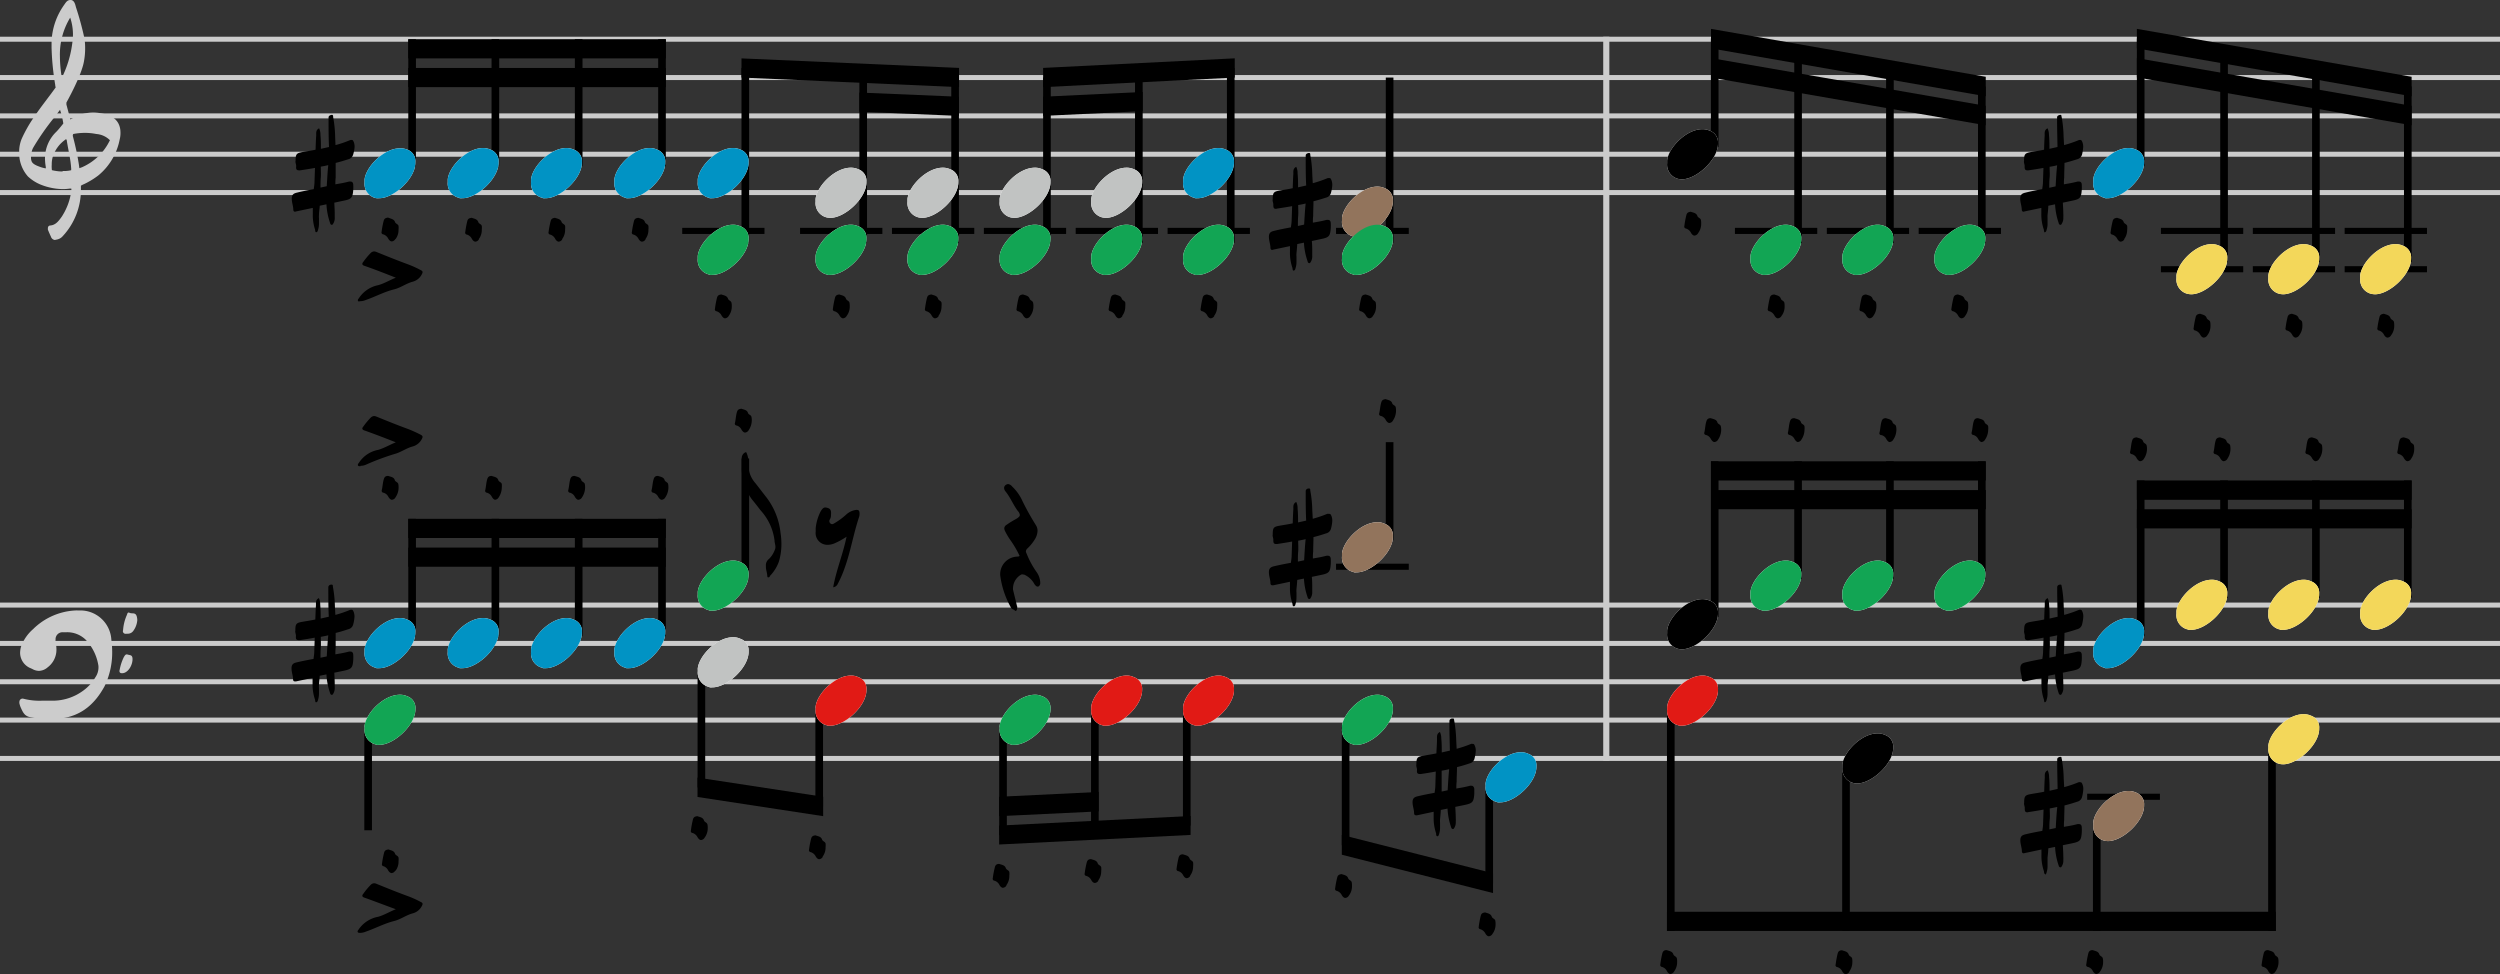 <svg xmlns="http://www.w3.org/2000/svg" viewBox="0 0 425.19 165.65"><rect x="0" y="0" width="425.19" height="165.65" fill="#333333" stroke="none"/><defs><style>.cls-1,.cls-2,.cls-3,.cls-4{fill:none;stroke-miterlimit:2;}.cls-1,.cls-2{stroke:#ccc;}.cls-1{stroke-width:0.85px;}.cls-2,.cls-4{stroke-width:1.04px;}.cls-3,.cls-4{stroke:#000;}.cls-3{stroke-width:1.3px;}.cls-5{fill:#fff;}.cls-6{fill:#ccc;}.cls-7{fill:#0193c4;}.cls-8{fill:#12a554;}.cls-9{fill:#c1c3c2;}.cls-10{fill:#92745c;}.cls-11{fill:#f3d75a;}.cls-12{fill:#e11a15;}</style></defs><g id="Layer_2" data-name="Layer 2"><g id="Layer_1-2" data-name="Layer 1"><line class="cls-1" y1="128.99" x2="425.19" y2="128.99"/><line class="cls-1" y1="109.43" x2="425.19" y2="109.43"/><line class="cls-1" y1="32.75" x2="425.19" y2="32.75"/><line class="cls-1" y1="115.95" x2="425.19" y2="115.95"/><line class="cls-1" y1="19.71" x2="425.19" y2="19.71"/><line class="cls-1" y1="13.19" x2="425.19" y2="13.19"/><line class="cls-1" y1="102.91" x2="425.19" y2="102.91"/><line class="cls-1" y1="26.23" x2="425.19" y2="26.23"/><line class="cls-1" y1="122.47" x2="425.19" y2="122.47"/><line class="cls-1" y1="6.67" x2="425.19" y2="6.67"/><line class="cls-2" x1="273.19" y1="6.25" x2="273.19" y2="129.41"/><line class="cls-3" x1="70.09" y1="6.67" x2="70.09" y2="28.27"/><line class="cls-3" x1="84.25" y1="6.67" x2="84.25" y2="28.27"/><line class="cls-3" x1="98.42" y1="6.67" x2="98.42" y2="28.27"/><line class="cls-3" x1="112.59" y1="6.67" x2="112.59" y2="28.27"/><line class="cls-3" x1="126.76" y1="11.55" x2="126.76" y2="41.31"/><line class="cls-4" x1="116.03" y1="39.27" x2="130.02" y2="39.27"/><line class="cls-3" x1="146.81" y1="12.47" x2="146.81" y2="41.31"/><line class="cls-4" x1="136.07" y1="39.27" x2="150.07" y2="39.27"/><line class="cls-3" x1="162.44" y1="13.19" x2="162.44" y2="41.31"/><line class="cls-4" x1="151.7" y1="39.27" x2="165.7" y2="39.27"/><line class="cls-3" x1="178.06" y1="13.18" x2="178.06" y2="41.31"/><line class="cls-4" x1="167.33" y1="39.27" x2="181.32" y2="39.27"/><line class="cls-3" x1="193.69" y1="12.37" x2="193.69" y2="41.31"/><line class="cls-4" x1="182.95" y1="39.27" x2="196.95" y2="39.27"/><line class="cls-3" x1="209.32" y1="11.55" x2="209.32" y2="41.31"/><line class="cls-4" x1="198.58" y1="39.27" x2="212.58" y2="39.27"/><line class="cls-3" x1="236.34" y1="13.19" x2="236.34" y2="41.31"/><line class="cls-4" x1="227.23" y1="39.27" x2="239.6" y2="39.27"/><line class="cls-3" x1="291.63" y1="6.54" x2="291.63" y2="25.01"/><line class="cls-3" x1="305.81" y1="9.09" x2="305.81" y2="41.31"/><line class="cls-4" x1="295.07" y1="39.27" x2="309.07" y2="39.27"/><line class="cls-3" x1="321.43" y1="11.89" x2="321.43" y2="41.31"/><line class="cls-4" x1="310.7" y1="39.27" x2="324.69" y2="39.27"/><line class="cls-3" x1="337.06" y1="14.69" x2="337.06" y2="41.31"/><line class="cls-4" x1="326.32" y1="39.27" x2="340.32" y2="39.27"/><line class="cls-3" x1="364.08" y1="6.54" x2="364.08" y2="28.27"/><line class="cls-3" x1="378.26" y1="9.09" x2="378.26" y2="44.57"/><line class="cls-4" x1="367.52" y1="45.79" x2="381.52" y2="45.79"/><line class="cls-4" x1="367.52" y1="39.27" x2="381.52" y2="39.27"/><line class="cls-3" x1="393.88" y1="11.89" x2="393.88" y2="44.57"/><line class="cls-4" x1="383.15" y1="45.79" x2="397.14" y2="45.79"/><line class="cls-4" x1="383.15" y1="39.27" x2="397.14" y2="39.27"/><line class="cls-3" x1="409.51" y1="14.69" x2="409.51" y2="44.57"/><line class="cls-4" x1="398.77" y1="45.79" x2="412.77" y2="45.79"/><line class="cls-4" x1="398.77" y1="39.27" x2="412.77" y2="39.27"/><line class="cls-3" x1="70.09" y1="88.24" x2="70.09" y2="108.2"/><line class="cls-3" x1="62.61" y1="123.67" x2="62.61" y2="141.21"/><line class="cls-3" x1="84.25" y1="88.24" x2="84.25" y2="108.2"/><line class="cls-3" x1="98.42" y1="88.24" x2="98.42" y2="108.2"/><line class="cls-3" x1="112.59" y1="88.24" x2="112.59" y2="108.2"/><line class="cls-3" x1="126.76" y1="77.98" x2="126.76" y2="98.42"/><line class="cls-3" x1="119.29" y1="113.89" x2="119.29" y2="133.92"/><line class="cls-3" x1="139.33" y1="120.41" x2="139.33" y2="137.18"/><line class="cls-3" x1="170.59" y1="123.67" x2="170.59" y2="142.04"/><line class="cls-3" x1="186.21" y1="120.41" x2="186.21" y2="141.22"/><line class="cls-3" x1="201.84" y1="120.41" x2="201.84" y2="140.41"/><line class="cls-3" x1="236.34" y1="75.2" x2="236.34" y2="91.9"/><line class="cls-3" x1="228.86" y1="123.67" x2="228.86" y2="143.77"/><line class="cls-4" x1="227.23" y1="96.39" x2="239.6" y2="96.39"/><line class="cls-3" x1="253.28" y1="133.45" x2="253.28" y2="150.29"/><line class="cls-3" x1="291.63" y1="78.46" x2="291.63" y2="104.94"/><line class="cls-3" x1="284.16" y1="120.41" x2="284.16" y2="158.33"/><line class="cls-3" x1="305.81" y1="78.46" x2="305.81" y2="98.42"/><line class="cls-3" x1="321.43" y1="78.46" x2="321.43" y2="98.42"/><line class="cls-3" x1="313.96" y1="130.19" x2="313.96" y2="158.33"/><line class="cls-3" x1="337.06" y1="78.46" x2="337.06" y2="98.42"/><line class="cls-3" x1="364.08" y1="81.72" x2="364.08" y2="108.2"/><line class="cls-3" x1="356.61" y1="139.97" x2="356.61" y2="158.33"/><line class="cls-4" x1="354.98" y1="135.51" x2="367.35" y2="135.51"/><line class="cls-3" x1="378.26" y1="81.72" x2="378.26" y2="101.68"/><line class="cls-3" x1="393.88" y1="81.72" x2="393.88" y2="101.68"/><line class="cls-3" x1="386.41" y1="126.93" x2="386.41" y2="158.33"/><line class="cls-3" x1="409.51" y1="81.72" x2="409.51" y2="101.68"/><path d="M53.81,39.48c.21,0,.26-.31.31-.5a3.39,3.39,0,0,0,.13-1c0-.29,0-.55,0-.84a3.89,3.89,0,0,1,0-.59c0-.52.1-1,.13-1.56l1.14-.24a11.36,11.36,0,0,0,.63,3.2c0,.13.13.29.28.29s.21-.16.29-.29a1.73,1.73,0,0,0,.21-.94c0-.23,0-.44,0-.65,0-.62-.05-1.27-.07-1.89l1.5-.32c1.43-.28,1.62-.49,1.72-1.87a7.62,7.62,0,0,0,0-.83c0-.34-.16-.57-.44-.57h0a1.37,1.37,0,0,0-.29,0c-.6.16-1.25.29-1.87.39l-.44.08c0-.36,0-.75.05-1.14,0-.83,0-1.67,0-2.5.73-.18,1.43-.39,2.13-.62a1.11,1.11,0,0,0,.83-.76A6,6,0,0,0,60.31,25a2.29,2.29,0,0,0-.13-.81c-.11-.26-.18-.39-.34-.39h-.05a.66.66,0,0,0-.29.05,19.48,19.48,0,0,1-2.44.83L57,23.28a20.38,20.38,0,0,0-.34-3.38c0-.13,0-.36-.18-.36h-.1c-.21.05-.47.13-.5.41v.5c0,1.53,0,3,.08,4.55l-1.38.31c0-.78,0-1.56-.08-2.34a2.49,2.49,0,0,0-.23-1.15c-.57.29-.49.78-.49,1.2-.06.83-.08,1.64-.11,2.44-.73.16-1.45.26-2.18.39-1.07.19-1.22.34-1.22,1.51-.08.29.13.63.1.94-.05.49.08.65.42.67a1.05,1.05,0,0,0,.26,0c.85-.13,1.69-.26,2.52-.41l-.08,2.34c0,.44-.08.85-.13,1.27-1,.18-1.92.36-2.89.6-.54.13-.85.34-.85,1s.23,1.2.26,1.79c0,.29.07.42.28.45a1.35,1.35,0,0,0,.24-.06l2.8-.59c0,.33,0,.67,0,1A7.88,7.88,0,0,0,53.57,39c.06.19,0,.5.24.5m.7-7.59c0-.58,0-1.15.05-1.72s0-1.22,0-1.85a12.4,12.4,0,0,0,1.27-.26c-.13,1.2-.18,2.4-.26,3.59l-1.09.24"/><path class="cls-5" d="M64,33.71a4.57,4.57,0,0,0,.52,0c2.49,0,6.21-3.41,6.13-6.14a2.07,2.07,0,0,0-1.4-2.13A3,3,0,0,0,68,25.23c-2.78,0-5.8,3.2-6,5.33,0,.16,0,.31,0,.47a2.49,2.49,0,0,0,2,2.68"/><path d="M67.26,40.68a2.54,2.54,0,0,0,.52-1.61,2.85,2.85,0,0,0,0-.65c-.1-.34-.49-.34-.6-.67C67,37.23,66.41,37.2,66,37c-.34.06-.6.11-.73.5a15.15,15.15,0,0,0-.37,1.92.33.33,0,0,0,.29.44,1.42,1.42,0,0,1,.83.71c.18.33.42.49.6.49a.76.76,0,0,0,.62-.42"/><path d="M61.1,51.23h.21a2.64,2.64,0,0,0,.91-.21c1.64-.57,3.17-1.41,4.86-1.82,1.12-.29,2-1,3.15-1.3a2.43,2.43,0,0,0,1.56-1.35.68.68,0,0,0,.08-.26c0-.13-.08-.24-.26-.32a16.74,16.74,0,0,0-2.19-1c-1.84-.68-3.64-1.4-5.43-2.13a1.07,1.07,0,0,0-.36-.08.92.92,0,0,0-.55.23,13,13,0,0,0-1.3,1.56.63.63,0,0,0-.16.32c0,.15.13.28.42.36,1.77.62,3.51,1.3,5.28,2-1,.39-2,1-3,1.27a5.12,5.12,0,0,0-3.23,2.14c-.08.15-.23.26-.23.41v.08a.28.28,0,0,0,.28.16"/><path class="cls-5" d="M78.15,33.71a4.36,4.36,0,0,0,.52,0c2.49,0,6.21-3.41,6.13-6.14a2.09,2.09,0,0,0-1.4-2.13,3,3,0,0,0-1.25-.26c-2.78,0-5.8,3.2-6,5.33,0,.16,0,.31,0,.47a2.49,2.49,0,0,0,2,2.68"/><path d="M81.42,40.68a2.54,2.54,0,0,0,.52-1.61,2.85,2.85,0,0,0,0-.65c-.11-.34-.5-.34-.6-.67-.18-.52-.73-.55-1.12-.71-.34.06-.6.11-.73.5a17.13,17.13,0,0,0-.36,1.92.33.33,0,0,0,.29.44,1.42,1.42,0,0,1,.83.71c.18.33.41.49.6.49a.78.78,0,0,0,.62-.42"/><path class="cls-5" d="M92.32,33.71a4.57,4.57,0,0,0,.52,0c2.49,0,6.21-3.41,6.13-6.14a2.07,2.07,0,0,0-1.4-2.13,3,3,0,0,0-1.25-.26c-2.78,0-5.8,3.2-6,5.33,0,.16,0,.31,0,.47a2.49,2.49,0,0,0,2,2.68"/><path d="M95.59,40.68a2.54,2.54,0,0,0,.52-1.61,2.85,2.85,0,0,0,0-.65c-.1-.34-.49-.34-.6-.67-.18-.52-.73-.55-1.12-.71-.33.06-.59.11-.72.5a15.15,15.15,0,0,0-.37,1.92.33.33,0,0,0,.29.44,1.42,1.42,0,0,1,.83.71c.18.33.42.49.6.49a.76.76,0,0,0,.62-.42"/><path class="cls-5" d="M106.49,33.71a4.57,4.57,0,0,0,.52,0c2.5,0,6.21-3.41,6.14-6.14a2.1,2.1,0,0,0-1.41-2.13,2.92,2.92,0,0,0-1.25-.26c-2.78,0-5.79,3.2-6,5.33,0,.16,0,.31,0,.47a2.49,2.49,0,0,0,2,2.68"/><path d="M109.76,40.68a2.54,2.54,0,0,0,.52-1.61,2.85,2.85,0,0,0,0-.65c-.1-.34-.49-.34-.6-.67-.18-.52-.72-.55-1.11-.71-.34.06-.6.11-.73.5a15.15,15.15,0,0,0-.37,1.92.33.33,0,0,0,.29.44,1.42,1.42,0,0,1,.83.71c.18.33.42.49.6.49a.76.76,0,0,0,.62-.42"/><path class="cls-5" d="M120.66,33.71a4.57,4.57,0,0,0,.52,0c2.5,0,6.22-3.41,6.14-6.14a2.08,2.08,0,0,0-1.41-2.13,2.9,2.9,0,0,0-1.24-.26c-2.79,0-5.8,3.2-6,5.33,0,.16,0,.31,0,.47a2.5,2.5,0,0,0,2,2.68"/><path class="cls-5" d="M120.66,46.75a4.57,4.57,0,0,0,.52,0c2.5,0,6.22-3.41,6.14-6.14a2.08,2.08,0,0,0-1.41-2.13,2.9,2.9,0,0,0-1.24-.26c-2.79,0-5.8,3.2-6,5.33,0,.16,0,.31,0,.47a2.5,2.5,0,0,0,2,2.68"/><path d="M123.94,53.72a2.67,2.67,0,0,0,.52-1.61,2.39,2.39,0,0,0-.06-.65c-.1-.34-.49-.34-.59-.68-.19-.52-.73-.54-1.12-.7-.34.05-.6.11-.73.5a15.13,15.13,0,0,0-.36,1.92.32.32,0,0,0,.28.44,1.41,1.41,0,0,1,.83.7c.19.34.42.5.6.5a.79.79,0,0,0,.63-.42"/><path class="cls-5" d="M140.71,46.75a4.57,4.57,0,0,0,.52,0c2.49,0,6.21-3.41,6.13-6.14a2.07,2.07,0,0,0-1.4-2.13,3,3,0,0,0-1.25-.26c-2.78,0-5.8,3.2-6,5.33,0,.16,0,.31,0,.47a2.49,2.49,0,0,0,2,2.68"/><path class="cls-5" d="M140.71,37a4.57,4.57,0,0,0,.52.05c2.49,0,6.21-3.41,6.13-6.14a2.07,2.07,0,0,0-1.4-2.13,3,3,0,0,0-1.25-.26c-2.78,0-5.8,3.2-6,5.33,0,.16,0,.31,0,.47a2.49,2.49,0,0,0,2,2.68"/><path d="M144,53.72a2.54,2.54,0,0,0,.52-1.61,2.85,2.85,0,0,0-.05-.65c-.1-.34-.49-.34-.6-.68-.18-.52-.73-.54-1.12-.7-.33.05-.59.11-.72.5a15.15,15.15,0,0,0-.37,1.92.33.33,0,0,0,.29.44,1.44,1.44,0,0,1,.83.7c.18.34.42.5.6.5a.76.76,0,0,0,.62-.42"/><path class="cls-5" d="M156.33,37a4.8,4.8,0,0,0,.52.05c2.5,0,6.22-3.41,6.14-6.14a2.09,2.09,0,0,0-1.4-2.13,3,3,0,0,0-1.25-.26c-2.78,0-5.8,3.2-6,5.33,0,.16,0,.31,0,.47a2.49,2.49,0,0,0,2,2.68"/><path class="cls-5" d="M156.33,46.75a4.8,4.8,0,0,0,.52,0c2.5,0,6.22-3.41,6.14-6.14a2.09,2.09,0,0,0-1.4-2.13,3,3,0,0,0-1.25-.26c-2.78,0-5.8,3.2-6,5.33,0,.16,0,.31,0,.47a2.49,2.49,0,0,0,2,2.68"/><path d="M159.61,53.72a2.61,2.61,0,0,0,.52-1.61,2.85,2.85,0,0,0,0-.65c-.11-.34-.5-.34-.6-.68-.18-.52-.73-.54-1.12-.7-.34.05-.6.11-.73.5a15.13,15.13,0,0,0-.36,1.92.33.33,0,0,0,.28.44,1.46,1.46,0,0,1,.84.7c.18.34.41.5.59.5a.78.78,0,0,0,.63-.42"/><path class="cls-5" d="M172,46.75a4.57,4.57,0,0,0,.52,0c2.5,0,6.22-3.41,6.14-6.14a2.08,2.08,0,0,0-1.41-2.13,2.9,2.9,0,0,0-1.24-.26c-2.79,0-5.8,3.2-6,5.33,0,.16,0,.31,0,.47a2.5,2.5,0,0,0,2,2.68"/><path class="cls-5" d="M172,37a4.57,4.57,0,0,0,.52.05c2.5,0,6.22-3.41,6.14-6.14a2.08,2.08,0,0,0-1.41-2.13,2.9,2.9,0,0,0-1.24-.26c-2.79,0-5.8,3.2-6,5.33,0,.16,0,.31,0,.47A2.5,2.5,0,0,0,172,37"/><path d="M175.24,53.72a2.67,2.67,0,0,0,.52-1.61,2.39,2.39,0,0,0-.06-.65c-.1-.34-.49-.34-.59-.68-.19-.52-.73-.54-1.12-.7-.34.05-.6.11-.73.5a15.13,15.13,0,0,0-.36,1.92.32.32,0,0,0,.28.44,1.41,1.41,0,0,1,.83.7c.19.34.42.5.6.5a.79.79,0,0,0,.63-.42"/><path class="cls-5" d="M187.59,37a4.57,4.57,0,0,0,.52.05c2.5,0,6.21-3.41,6.14-6.14a2.1,2.1,0,0,0-1.41-2.13,2.92,2.92,0,0,0-1.25-.26c-2.78,0-5.79,3.2-6,5.33,0,.16,0,.31,0,.47a2.49,2.49,0,0,0,2,2.68"/><path class="cls-5" d="M187.59,46.75a4.57,4.57,0,0,0,.52,0c2.5,0,6.21-3.41,6.14-6.14a2.1,2.1,0,0,0-1.41-2.13,2.92,2.92,0,0,0-1.25-.26c-2.78,0-5.79,3.2-6,5.33,0,.16,0,.31,0,.47a2.49,2.49,0,0,0,2,2.68"/><path d="M190.86,53.72a2.54,2.54,0,0,0,.52-1.61,2.85,2.85,0,0,0,0-.65c-.1-.34-.49-.34-.6-.68-.18-.52-.72-.54-1.11-.7-.34.05-.6.11-.73.5a15.15,15.15,0,0,0-.37,1.92.33.33,0,0,0,.29.44,1.44,1.44,0,0,1,.83.7c.18.34.42.5.6.5a.76.76,0,0,0,.62-.42"/><path class="cls-5" d="M203.22,33.71a4.36,4.36,0,0,0,.52,0c2.49,0,6.21-3.41,6.13-6.14a2.09,2.09,0,0,0-1.4-2.13,3,3,0,0,0-1.25-.26c-2.78,0-5.8,3.2-6,5.33,0,.16,0,.31,0,.47a2.49,2.49,0,0,0,2,2.68"/><path class="cls-5" d="M203.22,46.75a4.36,4.36,0,0,0,.52,0c2.49,0,6.21-3.41,6.13-6.14a2.09,2.09,0,0,0-1.4-2.13,3,3,0,0,0-1.25-.26c-2.78,0-5.8,3.2-6,5.33,0,.16,0,.31,0,.47a2.49,2.49,0,0,0,2,2.68"/><path d="M206.49,53.72a2.54,2.54,0,0,0,.52-1.61,2.85,2.85,0,0,0,0-.65c-.11-.34-.5-.34-.6-.68-.18-.52-.73-.54-1.12-.7-.34.05-.6.11-.73.5a17.13,17.13,0,0,0-.36,1.92.33.33,0,0,0,.29.44,1.44,1.44,0,0,1,.83.7c.18.34.41.5.6.5a.78.78,0,0,0,.62-.42"/><path d="M220.06,46c.21,0,.26-.31.31-.5a3.39,3.39,0,0,0,.13-1c0-.29,0-.55,0-.84a3.89,3.89,0,0,1,0-.59c.05-.52.1-1,.13-1.56l1.14-.24a11.36,11.36,0,0,0,.63,3.2c0,.13.13.29.28.29s.21-.16.29-.29a1.73,1.73,0,0,0,.21-.94c0-.23,0-.44,0-.65,0-.62,0-1.27-.07-1.89l1.5-.32c1.43-.28,1.62-.49,1.72-1.87a7.62,7.62,0,0,0,0-.83c0-.34-.16-.57-.44-.57h0a1.37,1.37,0,0,0-.29,0c-.6.16-1.25.29-1.87.39l-.44.08c0-.36,0-.75.05-1.14,0-.83.05-1.67.05-2.5.73-.18,1.43-.39,2.13-.62a1.11,1.11,0,0,0,.83-.76,6,6,0,0,0,.24-1.37,2.29,2.29,0,0,0-.13-.81c-.11-.26-.18-.39-.34-.39H226a.66.66,0,0,0-.29.05,19.48,19.48,0,0,1-2.44.83l-.08-1.4a20.38,20.38,0,0,0-.34-3.38c0-.13,0-.36-.18-.36h-.1c-.21.05-.47.13-.5.41V27c0,1.53,0,3,.08,4.55l-1.38.31c0-.78,0-1.56-.08-2.34a2.49,2.49,0,0,0-.23-1.15c-.57.29-.49.78-.49,1.2-.06.83-.08,1.64-.11,2.44-.73.16-1.45.26-2.18.39-1.07.19-1.22.34-1.22,1.51-.08.29.13.63.1.94,0,.49.08.65.42.67a1.05,1.05,0,0,0,.26-.05c.85-.13,1.69-.26,2.52-.41l-.08,2.34c0,.44-.08.85-.13,1.27-1,.18-1.92.36-2.89.6-.54.13-.85.34-.85,1s.23,1.2.26,1.79c0,.29.07.42.28.45a1.35,1.35,0,0,0,.24-.06l2.8-.59c0,.33,0,.67,0,1a7.88,7.88,0,0,0,.41,2.67c.06.19,0,.5.24.5m.7-7.59c0-.58,0-1.15.05-1.72s0-1.22,0-1.85a12.4,12.4,0,0,0,1.27-.26c-.13,1.2-.18,2.4-.26,3.59l-1.09.24"/><path class="cls-5" d="M230.24,40.23a4.57,4.57,0,0,0,.52.05c2.5,0,6.21-3.41,6.14-6.14A2.1,2.1,0,0,0,235.49,32a2.92,2.92,0,0,0-1.25-.26c-2.78,0-5.79,3.2-6,5.33,0,.16,0,.31,0,.47a2.49,2.49,0,0,0,2,2.68"/><path class="cls-5" d="M230.24,46.75a4.57,4.57,0,0,0,.52,0c2.5,0,6.21-3.41,6.14-6.14a2.1,2.1,0,0,0-1.41-2.13,2.92,2.92,0,0,0-1.25-.26c-2.78,0-5.79,3.2-6,5.33,0,.16,0,.31,0,.47a2.49,2.49,0,0,0,2,2.68"/><path d="M233.51,53.72a2.54,2.54,0,0,0,.52-1.61,2.85,2.85,0,0,0-.05-.65c-.1-.34-.49-.34-.6-.68-.18-.52-.72-.54-1.11-.7-.34.05-.6.11-.73.5a15.15,15.15,0,0,0-.37,1.92.33.33,0,0,0,.29.44,1.44,1.44,0,0,1,.83.7c.18.34.42.5.6.5a.76.76,0,0,0,.62-.42"/><path class="cls-5" d="M285.53,30.45a4.8,4.8,0,0,0,.52.05c2.5,0,6.22-3.41,6.14-6.14a2.09,2.09,0,0,0-1.4-2.13,3,3,0,0,0-1.25-.26c-2.78,0-5.8,3.2-6,5.33,0,.16,0,.31,0,.47a2.49,2.49,0,0,0,2,2.68"/><path d="M288.81,39.65a2.61,2.61,0,0,0,.52-1.61,2.85,2.85,0,0,0-.05-.65c-.11-.34-.5-.34-.6-.67-.18-.52-.73-.55-1.12-.71-.34.06-.6.11-.73.5a15.13,15.13,0,0,0-.36,1.92.33.33,0,0,0,.28.44,1.44,1.44,0,0,1,.84.71c.18.33.41.49.59.49a.78.78,0,0,0,.63-.42"/><path class="cls-5" d="M299.71,46.75a4.36,4.36,0,0,0,.52,0c2.49,0,6.21-3.41,6.13-6.14a2.09,2.09,0,0,0-1.4-2.13,3,3,0,0,0-1.25-.26c-2.78,0-5.8,3.2-6,5.33,0,.16,0,.31,0,.47a2.49,2.49,0,0,0,2,2.68"/><path d="M303,53.72a2.54,2.54,0,0,0,.52-1.61,2.85,2.85,0,0,0-.05-.65c-.11-.34-.5-.34-.6-.68-.18-.52-.73-.54-1.12-.7-.34.05-.6.11-.73.5a17.13,17.13,0,0,0-.36,1.92.33.33,0,0,0,.29.44,1.44,1.44,0,0,1,.83.7c.18.34.41.5.6.5a.78.78,0,0,0,.62-.42"/><path class="cls-5" d="M315.33,46.75a4.57,4.57,0,0,0,.52,0c2.5,0,6.22-3.41,6.14-6.14a2.08,2.08,0,0,0-1.41-2.13,2.9,2.9,0,0,0-1.24-.26c-2.79,0-5.8,3.2-6,5.33,0,.16,0,.31,0,.47a2.5,2.5,0,0,0,2,2.68"/><path d="M318.61,53.72a2.67,2.67,0,0,0,.52-1.61,2.39,2.39,0,0,0-.06-.65c-.1-.34-.49-.34-.59-.68-.19-.52-.73-.54-1.12-.7-.34.05-.6.11-.73.5a15.13,15.13,0,0,0-.36,1.92.32.32,0,0,0,.28.44,1.41,1.41,0,0,1,.83.7c.19.34.42.5.6.5a.79.79,0,0,0,.63-.42"/><path class="cls-5" d="M331,46.75a4.57,4.57,0,0,0,.52,0c2.5,0,6.21-3.41,6.14-6.14a2.1,2.1,0,0,0-1.41-2.13,2.92,2.92,0,0,0-1.25-.26c-2.78,0-5.79,3.2-6,5.33,0,.16,0,.31,0,.47a2.49,2.49,0,0,0,2,2.68"/><path d="M334.23,53.72a2.54,2.54,0,0,0,.52-1.61,2.85,2.85,0,0,0-.05-.65c-.1-.34-.49-.34-.6-.68-.18-.52-.72-.54-1.11-.7-.34.05-.6.11-.73.5a15.15,15.15,0,0,0-.37,1.92.33.33,0,0,0,.29.44,1.44,1.44,0,0,1,.83.7c.18.34.42.5.6.5a.76.76,0,0,0,.62-.42"/><path d="M347.8,39.48c.21,0,.26-.31.31-.5a3.08,3.08,0,0,0,.13-1c0-.29,0-.55,0-.84a5.82,5.82,0,0,1,0-.59c.06-.52.11-1,.13-1.56l1.15-.24a11.34,11.34,0,0,0,.62,3.2c0,.13.13.29.29.29s.21-.16.28-.29a1.65,1.65,0,0,0,.21-.94,4.86,4.86,0,0,0,0-.65c0-.62-.05-1.27-.08-1.89l1.51-.32c1.43-.28,1.61-.49,1.71-1.87a7.62,7.62,0,0,0,0-.83c0-.34-.15-.57-.44-.57h0a1.46,1.46,0,0,0-.29,0,18.19,18.19,0,0,1-1.87.39l-.44.08c0-.36,0-.75.05-1.14,0-.83.05-1.67.05-2.5.73-.18,1.43-.39,2.14-.62a1.12,1.12,0,0,0,.83-.76A6.54,6.54,0,0,0,354.3,25a2.09,2.09,0,0,0-.13-.81c-.1-.26-.18-.39-.34-.39h-.05a.6.6,0,0,0-.28.05,20.19,20.19,0,0,1-2.45.83l-.08-1.4a21.49,21.49,0,0,0-.33-3.38c-.06-.13,0-.36-.19-.36h-.1c-.21.05-.47.13-.49.41v.5c0,1.53.05,3,.07,4.55l-1.37.31c0-.78,0-1.56-.08-2.34a2.64,2.64,0,0,0-.24-1.15c-.57.29-.49.78-.49,1.2-.05.83-.08,1.64-.1,2.44-.73.16-1.46.26-2.19.39-1.06.19-1.22.34-1.22,1.51-.08.29.13.63.1.94,0,.49.08.65.42.67a.91.91,0,0,0,.26,0c.86-.13,1.69-.26,2.52-.41l-.08,2.34c0,.44-.07.85-.13,1.27-1,.18-1.92.36-2.88.6-.55.13-.86.34-.86,1s.23,1.2.26,1.79c0,.29.08.42.29.45a1.12,1.12,0,0,0,.23-.06l2.81-.59c0,.33,0,.67,0,1a7.89,7.89,0,0,0,.42,2.67c.05.19,0,.5.23.5m.7-7.59c0-.58,0-1.15.06-1.72s0-1.22,0-1.85c.44-.07.86-.15,1.28-.26-.13,1.2-.19,2.4-.26,3.59l-1.1.24"/><path class="cls-5" d="M358,33.71a4.8,4.8,0,0,0,.52,0c2.5,0,6.22-3.41,6.14-6.14a2.09,2.09,0,0,0-1.4-2.13,3,3,0,0,0-1.25-.26c-2.78,0-5.8,3.2-6,5.33,0,.16,0,.31,0,.47a2.49,2.49,0,0,0,2,2.68"/><path d="M361.26,40.68a2.61,2.61,0,0,0,.52-1.61,2.85,2.85,0,0,0,0-.65c-.11-.34-.5-.34-.6-.67-.18-.52-.73-.55-1.12-.71-.34.06-.6.11-.73.5a15.13,15.13,0,0,0-.36,1.92.33.33,0,0,0,.28.44,1.44,1.44,0,0,1,.84.71c.18.33.41.49.59.49a.78.78,0,0,0,.63-.42"/><path class="cls-5" d="M372.16,50a4.36,4.36,0,0,0,.52.05c2.49,0,6.21-3.41,6.13-6.14a2.09,2.09,0,0,0-1.4-2.13,3,3,0,0,0-1.25-.26c-2.78,0-5.8,3.2-6,5.33,0,.16,0,.31,0,.47a2.49,2.49,0,0,0,2,2.68"/><path d="M375.43,57a2.54,2.54,0,0,0,.52-1.61,2.85,2.85,0,0,0-.05-.65c-.11-.34-.5-.34-.6-.67-.18-.52-.73-.55-1.12-.71-.34.06-.6.11-.73.5a17.13,17.13,0,0,0-.36,1.92.33.33,0,0,0,.29.44,1.42,1.42,0,0,1,.83.71c.18.33.41.49.6.49a.78.78,0,0,0,.62-.42"/><path class="cls-5" d="M387.78,50a4.8,4.8,0,0,0,.52.05c2.5,0,6.22-3.41,6.14-6.14a2.09,2.09,0,0,0-1.4-2.13,3,3,0,0,0-1.25-.26c-2.78,0-5.8,3.2-6,5.33,0,.16,0,.31,0,.47a2.49,2.49,0,0,0,2,2.68"/><path d="M391.06,57a2.61,2.61,0,0,0,.52-1.61,2.85,2.85,0,0,0-.05-.65c-.11-.34-.5-.34-.6-.67-.18-.52-.73-.55-1.12-.71-.34.06-.6.11-.73.5a15.13,15.13,0,0,0-.36,1.92.33.33,0,0,0,.28.44,1.44,1.44,0,0,1,.84.71c.18.33.41.49.59.49a.78.78,0,0,0,.63-.42"/><path class="cls-5" d="M403.41,50a4.57,4.57,0,0,0,.52.05c2.5,0,6.21-3.41,6.14-6.14a2.1,2.1,0,0,0-1.41-2.13,2.92,2.92,0,0,0-1.25-.26c-2.78,0-5.79,3.2-6,5.33,0,.16,0,.31,0,.47a2.49,2.49,0,0,0,2,2.68"/><path d="M406.68,57a2.54,2.54,0,0,0,.52-1.61,2.85,2.85,0,0,0-.05-.65c-.1-.34-.49-.34-.6-.67-.18-.52-.72-.55-1.11-.71-.34.06-.6.11-.73.5a15.15,15.15,0,0,0-.37,1.92.33.33,0,0,0,.29.44,1.42,1.42,0,0,1,.83.71c.18.33.42.49.6.49a.76.76,0,0,0,.62-.42"/><path d="M53.81,119.41c.21,0,.26-.31.31-.49a3.5,3.5,0,0,0,.13-1c0-.28,0-.54,0-.83a4,4,0,0,1,0-.6c0-.52.1-1,.13-1.56l1.14-.23a11.36,11.36,0,0,0,.63,3.2.32.32,0,0,0,.28.28c.16,0,.21-.15.29-.28a1.75,1.75,0,0,0,.21-.94c0-.23,0-.44,0-.65,0-.62-.05-1.27-.07-1.9l1.5-.31c1.43-.29,1.62-.49,1.72-1.87a7.62,7.62,0,0,0,0-.83c0-.34-.16-.58-.44-.58h0a.92.92,0,0,0-.29,0c-.6.16-1.25.29-1.87.39l-.44.08c0-.37,0-.76.05-1.15,0-.83,0-1.66,0-2.49.73-.18,1.43-.39,2.13-.63a1.1,1.1,0,0,0,.83-.75,6.05,6.05,0,0,0,.24-1.38,2.24,2.24,0,0,0-.13-.8c-.11-.26-.18-.39-.34-.39h-.05a.66.66,0,0,0-.29.05,19.48,19.48,0,0,1-2.44.83l-.08-1.4a20.28,20.28,0,0,0-.34-3.38c0-.13,0-.37-.18-.37h-.1c-.21,0-.47.13-.5.42v.49c0,1.54,0,3,.08,4.55l-1.38.31c0-.78,0-1.56-.08-2.34a2.45,2.45,0,0,0-.23-1.14c-.57.29-.49.78-.49,1.2-.06.83-.08,1.63-.11,2.44-.73.16-1.45.26-2.18.39-1.07.18-1.22.34-1.22,1.51-.08.28.13.62.1.93-.05.5.08.65.42.68a1.91,1.91,0,0,0,.26,0c.85-.13,1.69-.26,2.52-.42l-.08,2.34c0,.44-.08.86-.13,1.28-1,.18-1.92.36-2.89.59-.54.13-.85.34-.85,1s.23,1.19.26,1.79c0,.29.07.42.28.44a1.13,1.13,0,0,0,.24,0c.93-.21,1.87-.39,2.8-.6,0,.34,0,.68,0,1a7.94,7.94,0,0,0,.41,2.68c.06.18,0,.49.24.49m.7-7.59c0-.57,0-1.14.05-1.71s0-1.23,0-1.85c.44-.08.86-.16,1.27-.26-.13,1.2-.18,2.39-.26,3.59l-1.09.23"/><path class="cls-5" d="M64,113.64a3.05,3.05,0,0,0,.52,0c2.49,0,6.21-3.4,6.13-6.13a2.06,2.06,0,0,0-1.4-2.13,2.81,2.81,0,0,0-1.25-.26c-2.78,0-5.8,3.19-6,5.33,0,.15,0,.31,0,.46a2.49,2.49,0,0,0,2,2.68"/><path d="M66.65,85a.76.76,0,0,0,.62-.42,2.88,2.88,0,0,0,.52-1.61,2.85,2.85,0,0,0-.05-.65c-.08-.34-.49-.34-.6-.68-.15-.52-.72-.54-1.11-.7-.34,0-.6.1-.73.49-.21.63-.21,1.28-.37,1.93a.33.33,0,0,0,.29.44,1.31,1.31,0,0,1,.83.7c.21.34.42.5.6.5"/><path d="M61.31,79.22a2.09,2.09,0,0,0,.91-.18,42,42,0,0,1,4.86-1.82c1.12-.29,2-1,3.15-1.3a2.49,2.49,0,0,0,1.56-1.35.79.79,0,0,0,.08-.26c0-.13-.08-.24-.26-.34a21.77,21.77,0,0,0-2.19-1c-1.84-.67-3.64-1.4-5.43-2.13a1.07,1.07,0,0,0-.36-.08.88.88,0,0,0-.55.24,12.22,12.22,0,0,0-1.3,1.56.61.61,0,0,0-.16.31c0,.15.13.28.42.36,1.77.63,3.51,1.3,5.28,2-1,.39-2,1-3,1.28a5,5,0,0,0-3.23,2.13c-.08.13-.23.26-.23.41v.08a.28.28,0,0,0,.28.16h.19s0,0,0,0"/><path class="cls-5" d="M64,126.68a3.05,3.05,0,0,0,.52,0c2.49,0,6.21-3.4,6.13-6.13a2.06,2.06,0,0,0-1.4-2.13,2.81,2.81,0,0,0-1.25-.26c-2.78,0-5.8,3.19-6,5.33,0,.15,0,.31,0,.46a2.49,2.49,0,0,0,2,2.68"/><path d="M67.26,148.11a2.54,2.54,0,0,0,.52-1.61,2.85,2.85,0,0,0,0-.65c-.1-.34-.49-.34-.6-.67-.18-.52-.72-.55-1.11-.71-.34.06-.6.11-.73.5a15.15,15.15,0,0,0-.37,1.92.33.33,0,0,0,.29.44A1.42,1.42,0,0,1,66,148c.18.33.42.49.6.49a.76.76,0,0,0,.62-.42"/><path d="M61.1,158.66h.21a2.64,2.64,0,0,0,.91-.21c1.64-.57,3.17-1.4,4.86-1.82,1.12-.29,2-1,3.15-1.3A2.43,2.43,0,0,0,71.79,154a.63.63,0,0,0,.08-.26c0-.13-.08-.24-.26-.31a16.8,16.8,0,0,0-2.19-1c-1.84-.67-3.64-1.4-5.43-2.13a1.07,1.07,0,0,0-.36-.08.88.88,0,0,0-.55.24,12.22,12.22,0,0,0-1.3,1.56.61.61,0,0,0-.16.31c0,.15.13.28.42.36,1.77.63,3.51,1.3,5.28,1.95-1,.39-2,1-3,1.28A5.15,5.15,0,0,0,61.05,158c-.08.15-.23.26-.23.41v.08a.28.28,0,0,0,.28.16"/><path class="cls-5" d="M78.15,113.64a3,3,0,0,0,.52,0c2.49,0,6.21-3.4,6.13-6.13a2.07,2.07,0,0,0-1.4-2.13,2.81,2.81,0,0,0-1.25-.26c-2.78,0-5.8,3.19-6,5.33,0,.15,0,.31,0,.46a2.49,2.49,0,0,0,2,2.68"/><path d="M84.19,85a.78.78,0,0,0,.63-.42,3,3,0,0,0,.52-1.61,2.85,2.85,0,0,0,0-.65c-.08-.34-.5-.34-.6-.68-.16-.52-.73-.54-1.12-.7-.34,0-.6.1-.73.49-.21.63-.21,1.28-.36,1.93a.33.33,0,0,0,.28.44,1.32,1.32,0,0,1,.84.7c.2.34.41.5.59.5"/><path class="cls-5" d="M92.32,113.64a3.05,3.05,0,0,0,.52,0c2.49,0,6.21-3.4,6.13-6.13a2.06,2.06,0,0,0-1.4-2.13,2.81,2.81,0,0,0-1.25-.26c-2.78,0-5.8,3.19-6,5.33,0,.15,0,.31,0,.46a2.49,2.49,0,0,0,2,2.68"/><path d="M98.37,85a.78.78,0,0,0,.62-.42,3,3,0,0,0,.52-1.61,2.85,2.85,0,0,0-.05-.65c-.08-.34-.5-.34-.6-.68-.16-.52-.73-.54-1.12-.7-.34,0-.6.1-.73.49-.2.63-.2,1.28-.36,1.93a.33.33,0,0,0,.29.44,1.31,1.31,0,0,1,.83.7c.21.34.41.5.6.5"/><path class="cls-5" d="M106.49,113.64a3.05,3.05,0,0,0,.52,0c2.5,0,6.21-3.4,6.14-6.13a2.08,2.08,0,0,0-1.41-2.13,2.78,2.78,0,0,0-1.25-.26c-2.78,0-5.79,3.19-6,5.33,0,.15,0,.31,0,.46a2.49,2.49,0,0,0,2,2.68"/><path d="M112.54,85a.76.76,0,0,0,.62-.42,3,3,0,0,0,.52-1.61,2.85,2.85,0,0,0-.05-.65c-.08-.34-.49-.34-.6-.68-.15-.52-.73-.54-1.12-.7-.33,0-.59.1-.72.49-.21.63-.21,1.28-.37,1.93a.33.33,0,0,0,.29.44,1.31,1.31,0,0,1,.83.7c.21.34.42.5.6.5"/><path d="M130.9,98a6.83,6.83,0,0,0,1.56-2.45,10.26,10.26,0,0,0,.44-3,12.71,12.71,0,0,0-.16-2,12,12,0,0,0-2.42-6c-.62-.78-1.22-1.59-1.84-2.37a4.75,4.75,0,0,1-1.2-3c0-.23,0-.62,0-.91a3.62,3.62,0,0,0-.36-1.35h-.13a1.08,1.08,0,0,0-.63,1.14v1.46a8.7,8.7,0,0,0,1.74,5.43c.5.6,1,1.25,1.46,1.85a9.3,9.3,0,0,1,2.37,5.12c0,.37.15.73.15,1.07a1.15,1.15,0,0,1-.1.52,4.21,4.21,0,0,1-1,1.56,1.33,1.33,0,0,0-.52,1.14c0,.21,0,.44.05.68s.16.67.18,1,.11.31.19.31a.44.44,0,0,0,.26-.15"/><path class="cls-5" d="M120.66,103.86a3.05,3.05,0,0,0,.52,0c2.5,0,6.22-3.4,6.14-6.13a2.07,2.07,0,0,0-1.41-2.13,2.76,2.76,0,0,0-1.24-.26c-2.79,0-5.8,3.19-6,5.33,0,.15,0,.31,0,.46a2.5,2.5,0,0,0,2,2.68"/><path d="M126.71,73.57a.79.79,0,0,0,.63-.42,3,3,0,0,0,.52-1.61,2.39,2.39,0,0,0-.06-.65c-.07-.34-.49-.34-.59-.67-.16-.52-.73-.55-1.12-.71-.34.06-.6.11-.73.5-.21.62-.21,1.27-.36,1.92a.32.32,0,0,0,.28.44,1.3,1.3,0,0,1,.83.71c.21.33.42.49.6.49"/><path class="cls-5" d="M120.66,116.9a3.05,3.05,0,0,0,.52,0c2.5,0,6.22-3.4,6.14-6.13a2.07,2.07,0,0,0-1.41-2.13,2.76,2.76,0,0,0-1.24-.26c-2.79,0-5.8,3.19-6,5.33,0,.15,0,.31,0,.46a2.5,2.5,0,0,0,2,2.68"/><path d="M119.85,142.45a2.67,2.67,0,0,0,.52-1.61,2.39,2.39,0,0,0-.06-.65c-.1-.34-.49-.34-.59-.68-.19-.52-.73-.54-1.12-.7-.34.05-.6.11-.73.5a15.13,15.13,0,0,0-.36,1.92.32.32,0,0,0,.28.44,1.41,1.41,0,0,1,.83.7c.19.34.42.5.6.5a.79.79,0,0,0,.63-.42"/><path class="cls-5" d="M140.71,123.42a3.05,3.05,0,0,0,.52,0c2.49,0,6.21-3.4,6.13-6.13a2.06,2.06,0,0,0-1.4-2.13,2.81,2.81,0,0,0-1.25-.26c-2.78,0-5.8,3.19-6,5.33,0,.15,0,.31,0,.46a2.49,2.49,0,0,0,2,2.68"/><path d="M139.89,145.71a2.54,2.54,0,0,0,.52-1.61,2.85,2.85,0,0,0,0-.65c-.1-.34-.49-.34-.6-.68-.18-.52-.73-.54-1.12-.7-.33.05-.59.11-.72.5a15.15,15.15,0,0,0-.37,1.92.33.33,0,0,0,.29.44,1.44,1.44,0,0,1,.83.7c.18.34.42.5.6.5a.76.76,0,0,0,.62-.42"/><path d="M141.64,99.89a1,1,0,0,0,.86-.62,19.25,19.25,0,0,0,1.17-2.71c1-2.78,1.48-5.74,2.42-8.58a1.72,1.72,0,0,0,.1-.52v-.13c0-.36-.1-.6-.41-.6a.51.51,0,0,0-.21,0,3.05,3.05,0,0,0-1.61.75,11.88,11.88,0,0,1-2.13,1.56.68.68,0,0,1-.32.11.45.45,0,0,1-.31-.16.5.5,0,0,1-.15-.34.58.58,0,0,1,.07-.28,1.32,1.32,0,0,0,.21-.65c0-.44.13-1-.36-1.25a1.68,1.68,0,0,0-.6-.16c-.34,0-.55.24-.83.73a8,8,0,0,0-.81,2.78c0,.21,0,.39,0,.58a2,2,0,0,0,2,2.26,3.07,3.07,0,0,0,1.11-.21,12.58,12.58,0,0,0,2.14-1.17c-.6,2.94-1.75,5.67-2.27,8.58"/><path class="cls-5" d="M172,126.68a3.05,3.05,0,0,0,.52,0c2.5,0,6.22-3.4,6.14-6.13a2.07,2.07,0,0,0-1.41-2.13,2.76,2.76,0,0,0-1.24-.26c-2.79,0-5.8,3.19-6,5.33,0,.15,0,.31,0,.46a2.5,2.5,0,0,0,2,2.68"/><path d="M171.14,150.57a2.54,2.54,0,0,0,.52-1.61,2.85,2.85,0,0,0,0-.65c-.1-.34-.49-.34-.6-.68-.18-.52-.72-.54-1.11-.7-.34,0-.6.1-.73.49a15.65,15.65,0,0,0-.37,1.93.33.33,0,0,0,.29.44,1.37,1.37,0,0,1,.83.7c.18.34.42.5.6.5a.76.76,0,0,0,.62-.42"/><path d="M172.79,103.89c.21-.13.18-.39.23-.59a1.25,1.25,0,0,0-.08-.32c-.2-.91-.44-1.79-.65-2.7a1.52,1.52,0,0,1,0-.29,2.71,2.71,0,0,1,1.38-2.26c.18-.1.33,0,.52,0a3.63,3.63,0,0,1,1.74,1.61c.13.18.31.42.52.42a.21.21,0,0,0,.13,0,.61.61,0,0,0,.34-.57l0-.18a3.41,3.41,0,0,0-.6-1.69,14.79,14.79,0,0,1-1.71-3.15,1,1,0,0,1-.13-.39.76.76,0,0,1,.28-.52A7.43,7.43,0,0,0,176,91.73a2.91,2.91,0,0,0,.46-1.46,1.79,1.79,0,0,0-.31-1,45,45,0,0,1-2.23-4,7.82,7.82,0,0,0-1.77-2.52,1.08,1.08,0,0,0-.68-.42.72.72,0,0,0-.34.1.66.66,0,0,0-.36.55,1,1,0,0,0,.26.62c.81,1,1.3,2.27,2.08,3.31a1.17,1.17,0,0,1,.34.67c0,.24-.21.42-.63.68a15.62,15.62,0,0,0-1.63,1,.76.76,0,0,0-.39.6,1.12,1.12,0,0,0,.1.39,11.3,11.3,0,0,0,1,1.69,16.78,16.78,0,0,1,1.51,2.6c-.18.16-.34.1-.49.13a3,3,0,0,0-2.81,3.15,15,15,0,0,0,1.74,5.35.83.83,0,0,0,.49.5c.16,0,.26.23.39.23a.15.15,0,0,0,.11,0"/><path class="cls-5" d="M187.59,123.42a3.05,3.05,0,0,0,.52,0c2.5,0,6.21-3.4,6.14-6.13a2.08,2.08,0,0,0-1.41-2.13,2.78,2.78,0,0,0-1.25-.26c-2.78,0-5.79,3.19-6,5.33,0,.15,0,.31,0,.46a2.49,2.49,0,0,0,2,2.68"/><path d="M186.77,149.76a2.59,2.59,0,0,0,.52-1.62,2.89,2.89,0,0,0,0-.65c-.1-.33-.49-.33-.6-.67-.18-.52-.73-.55-1.12-.7-.33,0-.59.1-.72.49a15.15,15.15,0,0,0-.37,1.92.34.34,0,0,0,.29.45,1.37,1.37,0,0,1,.83.7c.18.34.42.49.6.49a.77.77,0,0,0,.62-.41"/><path class="cls-5" d="M203.22,123.42a3,3,0,0,0,.52,0c2.49,0,6.21-3.4,6.13-6.13a2.07,2.07,0,0,0-1.4-2.13,2.81,2.81,0,0,0-1.25-.26c-2.78,0-5.8,3.19-6,5.33,0,.15,0,.31,0,.46a2.49,2.49,0,0,0,2,2.68"/><path d="M202.4,148.94a2.54,2.54,0,0,0,.52-1.61,2.85,2.85,0,0,0,0-.65c-.11-.34-.5-.34-.6-.68-.18-.52-.73-.54-1.12-.7-.34,0-.6.1-.73.49a17.74,17.74,0,0,0-.36,1.93.33.33,0,0,0,.29.44,1.37,1.37,0,0,1,.83.7c.18.34.41.5.6.5a.78.78,0,0,0,.62-.42"/><path d="M220.06,103.11c.21,0,.26-.31.31-.49a3.5,3.5,0,0,0,.13-1c0-.28,0-.54,0-.83a4,4,0,0,1,0-.6c.05-.52.1-1,.13-1.56l1.14-.23a11.36,11.36,0,0,0,.63,3.2.32.32,0,0,0,.28.28c.16,0,.21-.15.29-.28a1.75,1.75,0,0,0,.21-.94c0-.23,0-.44,0-.65,0-.62,0-1.27-.07-1.9l1.5-.31c1.43-.29,1.62-.49,1.72-1.87a7.62,7.62,0,0,0,0-.83c0-.34-.16-.58-.44-.58h0a.92.92,0,0,0-.29,0c-.6.16-1.25.29-1.87.39l-.44.08c0-.37,0-.76.05-1.15,0-.83.05-1.66.05-2.49.73-.18,1.43-.39,2.13-.63a1.1,1.1,0,0,0,.83-.75,6.05,6.05,0,0,0,.24-1.38,2.24,2.24,0,0,0-.13-.8c-.11-.26-.18-.39-.34-.39H226a.66.66,0,0,0-.29,0,19.48,19.48,0,0,1-2.44.83l-.08-1.4a20.28,20.28,0,0,0-.34-3.38c0-.13,0-.37-.18-.37h-.1c-.21,0-.47.13-.5.42v.49c0,1.54,0,3,.08,4.55l-1.38.31c0-.78,0-1.56-.08-2.34a2.45,2.45,0,0,0-.23-1.14c-.57.29-.49.78-.49,1.2-.06.83-.08,1.63-.11,2.44-.73.16-1.45.26-2.18.39-1.07.18-1.22.34-1.22,1.51-.08.28.13.62.1.93,0,.5.08.65.42.68a1.91,1.91,0,0,0,.26,0c.85-.13,1.69-.26,2.52-.42l-.08,2.34c0,.44-.08.86-.13,1.28-1,.18-1.92.36-2.89.59-.54.13-.85.34-.85,1s.23,1.19.26,1.79c0,.29.07.42.28.44a1.13,1.13,0,0,0,.24,0c.93-.21,1.87-.39,2.8-.6,0,.34,0,.68,0,1a7.94,7.94,0,0,0,.41,2.68c.06.18,0,.49.24.49m.7-7.59c0-.57,0-1.14.05-1.71s0-1.23,0-1.85c.44-.08.86-.16,1.27-.26-.13,1.2-.18,2.39-.26,3.59l-1.09.23"/><path class="cls-5" d="M230.24,97.34a3.05,3.05,0,0,0,.52,0c2.5,0,6.21-3.4,6.14-6.13a2.08,2.08,0,0,0-1.41-2.13,2.78,2.78,0,0,0-1.25-.26c-2.78,0-5.79,3.19-6,5.33,0,.15,0,.31,0,.46a2.49,2.49,0,0,0,2,2.68"/><path d="M236.29,71.94a.76.76,0,0,0,.62-.42,3,3,0,0,0,.52-1.61,2.85,2.85,0,0,0-.05-.65c-.08-.34-.49-.34-.6-.67-.15-.52-.73-.55-1.12-.71-.33.06-.59.11-.72.5-.21.62-.21,1.27-.37,1.92a.33.33,0,0,0,.29.44,1.32,1.32,0,0,1,.83.71c.21.33.42.49.6.49"/><path class="cls-5" d="M230.24,126.68a3.05,3.05,0,0,0,.52,0c2.5,0,6.21-3.4,6.14-6.13a2.08,2.08,0,0,0-1.41-2.13,2.78,2.78,0,0,0-1.25-.26c-2.78,0-5.79,3.19-6,5.33,0,.15,0,.31,0,.46a2.49,2.49,0,0,0,2,2.68"/><path d="M229.42,152.3a2.54,2.54,0,0,0,.52-1.61,2.85,2.85,0,0,0-.05-.65c-.1-.34-.49-.34-.6-.67-.18-.52-.72-.55-1.11-.71-.34.06-.6.11-.73.5a15.15,15.15,0,0,0-.37,1.92.33.33,0,0,0,.29.44,1.42,1.42,0,0,1,.83.71c.18.33.42.49.6.49a.76.76,0,0,0,.62-.42"/><path d="M244.47,142.23c.21,0,.26-.31.32-.49a3.5,3.5,0,0,0,.13-1c0-.28,0-.54,0-.83a4,4,0,0,1,0-.6c.05-.52.1-1,.13-1.56l1.14-.23a11.34,11.34,0,0,0,.62,3.2.33.33,0,0,0,.29.28c.16,0,.21-.15.29-.28a1.74,1.74,0,0,0,.2-.94,4.86,4.86,0,0,0,0-.65c0-.62-.05-1.27-.08-1.9l1.51-.31c1.43-.29,1.61-.49,1.72-1.87,0-.34,0-.57,0-.83s-.16-.58-.45-.58h0a.89.89,0,0,0-.28,0,19,19,0,0,1-1.88.39l-.44.08c0-.37,0-.76.05-1.15,0-.83.06-1.66.06-2.49q1.08-.27,2.13-.63a1.1,1.1,0,0,0,.83-.75,6.63,6.63,0,0,0,.23-1.38,2,2,0,0,0-.13-.8c-.1-.26-.18-.39-.33-.39h-.06a.62.62,0,0,0-.28,0,19.62,19.62,0,0,1-2.45.83l-.07-1.4a22.64,22.64,0,0,0-.34-3.38c-.05-.13,0-.37-.18-.37H247c-.21,0-.47.13-.49.42v.49c0,1.54.05,3,.08,4.55l-1.38.31c0-.78,0-1.56-.08-2.34a2.74,2.74,0,0,0-.23-1.14c-.58.29-.5.78-.5,1.2,0,.83-.08,1.63-.1,2.44-.73.16-1.46.26-2.19.39-1.06.18-1.22.34-1.22,1.51-.08.28.13.62.11.93-.06.5.07.65.41.68a1.47,1.47,0,0,0,.26,0c.86-.13,1.69-.26,2.52-.42l-.07,2.34c0,.44-.08.86-.13,1.28-1,.18-1.93.36-2.89.59-.55.13-.86.34-.86,1s.24,1.19.26,1.79c0,.29.08.42.29.44a1,1,0,0,0,.23,0l2.81-.6c0,.34,0,.68,0,1a8,8,0,0,0,.42,2.68c0,.18,0,.49.23.49m.71-7.59c0-.57,0-1.14,0-1.71s0-1.23,0-1.85c.45-.08.86-.16,1.28-.26-.13,1.2-.18,2.39-.26,3.59l-1.09.23"/><path class="cls-5" d="M254.66,136.46a3,3,0,0,0,.52,0c2.49,0,6.21-3.4,6.13-6.13a2.07,2.07,0,0,0-1.4-2.13,2.81,2.81,0,0,0-1.25-.26c-2.78,0-5.8,3.19-6,5.33,0,.15,0,.31,0,.46a2.49,2.49,0,0,0,2,2.68"/><path d="M253.84,158.82a2.61,2.61,0,0,0,.52-1.61,2.85,2.85,0,0,0-.05-.65c-.11-.34-.5-.34-.6-.67-.18-.52-.73-.55-1.12-.71-.34.06-.6.11-.73.5a15.13,15.13,0,0,0-.36,1.92.33.33,0,0,0,.28.44,1.44,1.44,0,0,1,.84.71c.18.33.41.49.59.49a.78.78,0,0,0,.63-.42"/><path class="cls-5" d="M285.53,110.38a3.15,3.15,0,0,0,.52.05c2.5,0,6.22-3.4,6.14-6.13a2.09,2.09,0,0,0-1.4-2.14,3,3,0,0,0-1.25-.26c-2.78,0-5.8,3.2-6,5.33,0,.16,0,.32,0,.47a2.49,2.49,0,0,0,2,2.68"/><path d="M291.58,75.18a.79.79,0,0,0,.63-.42,3,3,0,0,0,.52-1.61,2.39,2.39,0,0,0-.06-.65c-.07-.34-.49-.34-.59-.68-.16-.52-.73-.54-1.12-.7-.34,0-.6.1-.73.49-.21.63-.21,1.28-.36,1.93a.32.32,0,0,0,.28.44,1.28,1.28,0,0,1,.83.7c.21.34.42.5.6.5"/><path class="cls-5" d="M285.53,123.42a3.15,3.15,0,0,0,.52,0c2.5,0,6.22-3.4,6.14-6.13a2.07,2.07,0,0,0-1.4-2.13,2.81,2.81,0,0,0-1.25-.26c-2.78,0-5.8,3.19-6,5.33,0,.15,0,.31,0,.46a2.49,2.49,0,0,0,2,2.68"/><path d="M284.72,165.23a2.61,2.61,0,0,0,.52-1.61,2.85,2.85,0,0,0-.05-.65c-.11-.34-.5-.34-.6-.68-.18-.52-.73-.54-1.12-.7-.34,0-.6.1-.73.49a15.62,15.62,0,0,0-.36,1.93.33.33,0,0,0,.28.44,1.39,1.39,0,0,1,.84.7c.18.34.41.5.59.5a.78.78,0,0,0,.63-.42"/><path class="cls-5" d="M299.71,103.86a3,3,0,0,0,.52,0c2.49,0,6.21-3.4,6.13-6.13a2.07,2.07,0,0,0-1.4-2.13,2.81,2.81,0,0,0-1.25-.26c-2.78,0-5.8,3.19-6,5.33,0,.15,0,.31,0,.46a2.49,2.49,0,0,0,2,2.68"/><path d="M305.75,75.18a.78.78,0,0,0,.63-.42,3,3,0,0,0,.52-1.61,2.85,2.85,0,0,0,0-.65c-.08-.34-.5-.34-.6-.68-.16-.52-.73-.54-1.12-.7-.34,0-.6.1-.73.49-.21.63-.21,1.28-.36,1.93a.33.33,0,0,0,.28.44,1.32,1.32,0,0,1,.84.7c.2.34.41.5.59.5"/><path class="cls-5" d="M315.33,103.86a3.05,3.05,0,0,0,.52,0c2.5,0,6.22-3.4,6.14-6.13a2.07,2.07,0,0,0-1.41-2.13,2.76,2.76,0,0,0-1.24-.26c-2.79,0-5.8,3.19-6,5.33,0,.15,0,.31,0,.46a2.5,2.5,0,0,0,2,2.68"/><path d="M321.38,75.18a.79.79,0,0,0,.63-.42,3,3,0,0,0,.52-1.61,2.39,2.39,0,0,0-.06-.65c-.07-.34-.49-.34-.59-.68-.16-.52-.73-.54-1.12-.7-.34,0-.6.1-.73.49-.21.63-.21,1.28-.36,1.93A.32.32,0,0,0,320,74a1.28,1.28,0,0,1,.83.7c.21.34.42.5.6.5"/><path class="cls-5" d="M315.33,133.2a3.05,3.05,0,0,0,.52.05c2.5,0,6.22-3.4,6.14-6.13a2.07,2.07,0,0,0-1.41-2.13,2.76,2.76,0,0,0-1.24-.26c-2.79,0-5.8,3.19-6,5.33,0,.15,0,.31,0,.46a2.5,2.5,0,0,0,2,2.68"/><path d="M314.52,165.23a2.67,2.67,0,0,0,.52-1.61A2.39,2.39,0,0,0,315,163c-.1-.34-.49-.34-.59-.68-.19-.52-.73-.54-1.12-.7-.34,0-.6.1-.73.49a15.62,15.62,0,0,0-.36,1.93.32.32,0,0,0,.28.44,1.34,1.34,0,0,1,.83.7c.19.34.42.5.6.5a.79.79,0,0,0,.63-.42"/><path class="cls-5" d="M331,103.86a3.05,3.05,0,0,0,.52,0c2.5,0,6.21-3.4,6.14-6.13a2.08,2.08,0,0,0-1.41-2.13,2.78,2.78,0,0,0-1.25-.26c-2.78,0-5.79,3.19-6,5.33,0,.15,0,.31,0,.46a2.49,2.49,0,0,0,2,2.68"/><path d="M337,75.18a.76.76,0,0,0,.62-.42,3,3,0,0,0,.52-1.61,2.85,2.85,0,0,0,0-.65c-.08-.34-.49-.34-.6-.68-.15-.52-.73-.54-1.12-.7-.33,0-.59.1-.72.49-.21.63-.21,1.28-.37,1.93a.33.33,0,0,0,.29.44,1.31,1.31,0,0,1,.83.7c.21.34.42.5.6.5"/><path d="M347.8,148.75c.21,0,.26-.31.31-.49a3.18,3.18,0,0,0,.13-1c0-.28,0-.54,0-.83s0-.42,0-.6c.06-.52.11-1,.13-1.56l1.15-.23a11.34,11.34,0,0,0,.62,3.2.33.33,0,0,0,.29.28c.15,0,.21-.15.28-.28a1.66,1.66,0,0,0,.21-.94,4.86,4.86,0,0,0,0-.65c0-.62-.05-1.27-.08-1.9l1.51-.31c1.43-.29,1.61-.49,1.71-1.87a7.62,7.62,0,0,0,0-.83c0-.34-.15-.58-.44-.58h0a1,1,0,0,0-.29,0,18.19,18.19,0,0,1-1.87.39l-.44.08c0-.37,0-.76.05-1.15,0-.83.05-1.66.05-2.49.73-.18,1.43-.39,2.14-.63a1.11,1.11,0,0,0,.83-.75,6.63,6.63,0,0,0,.23-1.38,2,2,0,0,0-.13-.8c-.1-.26-.18-.39-.34-.39h-.05a.6.6,0,0,0-.28,0,20.19,20.19,0,0,1-2.45.83l-.08-1.4a21.38,21.38,0,0,0-.33-3.38c-.06-.13,0-.37-.19-.37h-.1c-.21.05-.47.13-.49.42v.49c0,1.54.05,3,.07,4.55l-1.37.31c0-.78,0-1.56-.08-2.34a2.6,2.6,0,0,0-.24-1.14c-.57.29-.49.78-.49,1.2-.05.83-.08,1.63-.1,2.44-.73.16-1.46.26-2.19.39-1.06.18-1.22.34-1.22,1.51-.08.28.13.62.1.93,0,.5.08.65.42.68a1.47,1.47,0,0,0,.26-.05c.86-.13,1.69-.26,2.52-.42l-.08,2.34c0,.44-.07.86-.13,1.28-1,.18-1.92.36-2.88.59-.55.13-.86.34-.86,1s.23,1.19.26,1.79c0,.29.08.42.29.44a1,1,0,0,0,.23-.05l2.81-.6c0,.34,0,.68,0,1a8,8,0,0,0,.42,2.68c.05.18,0,.49.23.49m.7-7.59c0-.57,0-1.14.06-1.71s0-1.23,0-1.85c.44-.08.86-.16,1.28-.26-.13,1.2-.19,2.39-.26,3.59l-1.1.23"/><path d="M347.8,119.41c.21,0,.26-.31.31-.49a3.18,3.18,0,0,0,.13-1c0-.28,0-.54,0-.83s0-.42,0-.6c.06-.52.11-1,.13-1.56l1.15-.23a11.34,11.34,0,0,0,.62,3.2.33.33,0,0,0,.29.28c.15,0,.21-.15.28-.28a1.66,1.66,0,0,0,.21-.94,4.86,4.86,0,0,0,0-.65c0-.62-.05-1.27-.08-1.9l1.51-.31c1.43-.29,1.61-.49,1.71-1.87a7.62,7.62,0,0,0,0-.83c0-.34-.15-.58-.44-.58h0a1,1,0,0,0-.29,0,18.19,18.19,0,0,1-1.87.39l-.44.08c0-.37,0-.76.05-1.15,0-.83.05-1.66.05-2.49.73-.18,1.43-.39,2.14-.63a1.11,1.11,0,0,0,.83-.75,6.63,6.63,0,0,0,.23-1.38,2,2,0,0,0-.13-.8c-.1-.26-.18-.39-.34-.39h-.05a.6.6,0,0,0-.28.05,20.19,20.19,0,0,1-2.45.83l-.08-1.4a21.38,21.38,0,0,0-.33-3.38c-.06-.13,0-.37-.19-.37h-.1c-.21,0-.47.13-.49.42v.49c0,1.54.05,3,.07,4.55l-1.37.31c0-.78,0-1.56-.08-2.34a2.6,2.6,0,0,0-.24-1.14c-.57.29-.49.78-.49,1.2-.05.83-.08,1.63-.1,2.44-.73.16-1.46.26-2.19.39-1.06.18-1.22.34-1.22,1.51-.08.28.13.62.1.93,0,.5.08.65.42.68a1.47,1.47,0,0,0,.26,0c.86-.13,1.69-.26,2.52-.42l-.08,2.34c0,.44-.07.86-.13,1.28-1,.18-1.92.36-2.88.59-.55.13-.86.34-.86,1s.23,1.19.26,1.79c0,.29.08.42.29.44a1,1,0,0,0,.23,0l2.81-.6c0,.34,0,.68,0,1a8,8,0,0,0,.42,2.68c.05.18,0,.49.23.49m.7-7.59c0-.57,0-1.14.06-1.71s0-1.23,0-1.85c.44-.08.86-.16,1.28-.26-.13,1.2-.19,2.39-.26,3.59l-1.1.23"/><path class="cls-5" d="M358,113.64a3.15,3.15,0,0,0,.52,0c2.5,0,6.22-3.4,6.14-6.13a2.07,2.07,0,0,0-1.4-2.13,2.81,2.81,0,0,0-1.25-.26c-2.78,0-5.8,3.19-6,5.33,0,.15,0,.31,0,.46a2.49,2.49,0,0,0,2,2.68"/><path d="M364,78.44a.79.79,0,0,0,.63-.42,3,3,0,0,0,.52-1.61,2.39,2.39,0,0,0-.06-.65c-.07-.34-.49-.34-.59-.68-.16-.52-.73-.54-1.12-.7-.34.05-.6.1-.73.49-.21.63-.21,1.28-.36,1.93a.32.32,0,0,0,.28.44,1.28,1.28,0,0,1,.83.7c.21.34.42.5.6.5"/><path class="cls-5" d="M358,143a3.15,3.15,0,0,0,.52.05c2.5,0,6.22-3.4,6.14-6.13a2.07,2.07,0,0,0-1.4-2.13,2.81,2.81,0,0,0-1.25-.26c-2.78,0-5.8,3.19-6,5.33,0,.15,0,.31,0,.46a2.49,2.49,0,0,0,2,2.68"/><path d="M357.17,165.23a2.67,2.67,0,0,0,.52-1.61,2.39,2.39,0,0,0-.06-.65c-.1-.34-.49-.34-.59-.68-.19-.52-.73-.54-1.12-.7-.34,0-.6.1-.73.49a15.62,15.62,0,0,0-.36,1.93.32.32,0,0,0,.28.44,1.34,1.34,0,0,1,.83.7c.19.34.42.5.6.5a.79.79,0,0,0,.63-.42"/><path class="cls-5" d="M372.16,107.12a3,3,0,0,0,.52,0c2.49,0,6.21-3.4,6.13-6.13a2.07,2.07,0,0,0-1.4-2.13,2.81,2.81,0,0,0-1.25-.26c-2.78,0-5.8,3.19-6,5.33,0,.15,0,.31,0,.46a2.49,2.49,0,0,0,2,2.68"/><path d="M378.2,78.44a.78.78,0,0,0,.63-.42,3,3,0,0,0,.52-1.61,2.85,2.85,0,0,0-.05-.65c-.08-.34-.5-.34-.6-.68-.16-.52-.73-.54-1.12-.7-.34.05-.6.1-.73.49-.21.63-.21,1.28-.36,1.93a.33.33,0,0,0,.28.44,1.32,1.32,0,0,1,.84.7c.2.34.41.5.59.5"/><path class="cls-5" d="M387.78,107.12a3.15,3.15,0,0,0,.52,0c2.5,0,6.22-3.4,6.14-6.13a2.07,2.07,0,0,0-1.4-2.13,2.81,2.81,0,0,0-1.25-.26c-2.78,0-5.8,3.19-6,5.33,0,.15,0,.31,0,.46a2.49,2.49,0,0,0,2,2.68"/><path d="M393.83,78.44a.76.76,0,0,0,.62-.42,2.88,2.88,0,0,0,.52-1.61,2.85,2.85,0,0,0-.05-.65c-.08-.34-.49-.34-.6-.68-.15-.52-.72-.54-1.11-.7-.34.05-.6.1-.73.49-.21.63-.21,1.28-.37,1.93a.33.33,0,0,0,.29.44,1.31,1.31,0,0,1,.83.7c.21.34.42.5.6.5"/><path class="cls-5" d="M387.78,129.94a3.15,3.15,0,0,0,.52.05c2.5,0,6.22-3.4,6.14-6.13a2.09,2.09,0,0,0-1.4-2.14,3,3,0,0,0-1.25-.26c-2.78,0-5.8,3.2-6,5.33,0,.16,0,.32,0,.47a2.49,2.49,0,0,0,2,2.68"/><path d="M387,165.23a2.67,2.67,0,0,0,.52-1.61,2.39,2.39,0,0,0-.06-.65c-.1-.34-.49-.34-.59-.68-.19-.52-.73-.54-1.12-.7-.34,0-.6.1-.73.49a15.62,15.62,0,0,0-.36,1.93.32.32,0,0,0,.28.44,1.34,1.34,0,0,1,.83.7c.19.34.42.5.6.5a.79.79,0,0,0,.63-.42"/><path class="cls-5" d="M403.41,107.12a3.05,3.05,0,0,0,.52,0c2.5,0,6.21-3.4,6.14-6.13a2.08,2.08,0,0,0-1.41-2.13,2.78,2.78,0,0,0-1.25-.26c-2.78,0-5.79,3.19-6,5.33,0,.15,0,.31,0,.46a2.49,2.49,0,0,0,2,2.68"/><path d="M409.46,78.44a.76.76,0,0,0,.62-.42,2.88,2.88,0,0,0,.52-1.61,2.85,2.85,0,0,0-.05-.65c-.08-.34-.49-.34-.6-.68-.15-.52-.72-.54-1.11-.7-.34.05-.6.1-.73.49-.21.63-.21,1.28-.37,1.93a.33.33,0,0,0,.29.44,1.31,1.31,0,0,1,.83.7c.21.34.42.5.6.5"/><path class="cls-6" d="M10.51,122.17c3.44-.49,5.67-2.52,7.26-5.43a13.26,13.26,0,0,0,1.3-6.35,12.52,12.52,0,0,0-.13-1.56,5.28,5.28,0,0,0-5.57-5,4.79,4.79,0,0,0-.65,0A11,11,0,0,0,5.63,107,7.18,7.18,0,0,0,3.57,110,4.38,4.38,0,0,0,3.42,111a2.85,2.85,0,0,0,1.87,2.68,2,2,0,0,0,.21.1,2.33,2.33,0,0,0,1.11.32,2.33,2.33,0,0,0,1.49-.6,3.74,3.74,0,0,0,1.5-3,5.28,5.28,0,0,0-.15-1.25,2.5,2.5,0,0,1,0-.47,1.18,1.18,0,0,1,1.24-1.25c.21,0,.39,0,.58,0a4.49,4.49,0,0,1,3.3,1.27A8.26,8.26,0,0,1,16.7,113a2.16,2.16,0,0,1,.05.55,3,3,0,0,1-.54,1.66,7.58,7.58,0,0,1-2,2.21,8.75,8.75,0,0,1-5.43,1.75H7.11A10.83,10.83,0,0,1,4,118.84a.54.54,0,0,0-.7.55.61.61,0,0,0,0,.23,3.86,3.86,0,0,0,.28.83c.31.68.6,1.33,1.51,1.51a16.2,16.2,0,0,0,3.38.37,14.38,14.38,0,0,0,2-.16m10.3-7.67c.94,0,1.77-1.27,1.77-2.39,0-.78-.44-.65-.81-.78s-.49.15-.65.39a8.32,8.32,0,0,0-.73,2.21c-.1.28,0,.57.37.57h0m.83-6.73a1.16,1.16,0,0,0,1.12-.47,3.53,3.53,0,0,0,.68-1.82,2.68,2.68,0,0,0-.08-.6c-.21-.81-.81-.44-1.22-.65s-.39.26-.52.47a7.83,7.83,0,0,0-.6,2.49.44.44,0,0,0,.44.6l.18,0"/><path class="cls-6" d="M9.45,40.77a1.29,1.29,0,0,0,.41-.08,1.66,1.66,0,0,0,.78-.49,11.55,11.55,0,0,0,3.12-8c0-.23,0-.62,0-.62a4,4,0,0,1,.52-.26,13.45,13.45,0,0,0,2.44-1.48,10.52,10.52,0,0,0,3.64-6.14,4.16,4.16,0,0,0,.13-1.14c0-1.64-.91-2.84-3-3.23A8.24,8.24,0,0,0,16,19.14a7,7,0,0,0-3.71,1,2.26,2.26,0,0,0-.32.18l-.67-2.52a2.2,2.2,0,0,1,0-.37s2.65-4.7,3-7.12a11.56,11.56,0,0,0,.18-2.11,11.76,11.76,0,0,0-.1-1.58A50.93,50.93,0,0,0,12.91,1.2C12.78.65,12.59,0,12,0s-.81.44-1.09.83A11.55,11.55,0,0,0,8.77,7.05c0,.36,0,.72,0,1.09a45.88,45.88,0,0,0,.62,6.29,1.91,1.91,0,0,0,.08.44C8.28,16.54,7,18.1,5.86,19.81a22.86,22.86,0,0,0-2.18,3.82,5.76,5.76,0,0,0-.42,2.24A6,6,0,0,0,4.74,30,7.05,7.05,0,0,0,7,31.43a10.34,10.34,0,0,0,3.67.73,7.54,7.54,0,0,0,1.14-.08l.32,0a2.13,2.13,0,0,1,0,.37,10.56,10.56,0,0,1-1.62,4.39c-.49.68-1,1.43-1.95,1.51a.41.41,0,0,0-.41.44,1,1,0,0,0,0,.29c.16.39.34.8.52,1.19a.79.79,0,0,0,.73.55m1.22-11.65a8.07,8.07,0,0,1-1.79-.23A4.65,4.65,0,0,1,8.8,28a4.6,4.6,0,0,1,.13-1.17,5.62,5.62,0,0,1,2.08-3,.35.35,0,0,1,.21-.13c.1,0,.13.1.15.28.24,1.54.63,3.05.73,4.58a1.54,1.54,0,0,1,0,.39,5,5,0,0,1-1.43.13m-2.86-.44a4.83,4.83,0,0,1-1-.26c-.68-.24-1.25-.5-1.43-.94a1.89,1.89,0,0,1-.11-.67,4.91,4.91,0,0,1,.11-.91,3.17,3.17,0,0,1,.23-.68,42.43,42.43,0,0,1,3.51-5.07l1.09-1.43.18.57A15.68,15.68,0,0,1,10.77,21s-.72.94-1.19,1.41A6.27,6.27,0,0,0,7.65,27a9.19,9.19,0,0,0,.13,1.35,1.09,1.09,0,0,1,0,.34m5.72-.08-.1-.73a45.68,45.68,0,0,0-1-4.68.53.53,0,0,1,.06-.41,10.34,10.34,0,0,1,2-.19,9.62,9.62,0,0,1,1.92.19,3.67,3.67,0,0,1,2.16.91.65.65,0,0,0,.16.13A9.44,9.44,0,0,1,14,28.42l-.47.18m-3-15.31a22.24,22.24,0,0,1-.34-3.7A12,12,0,0,1,11.94,3a9.09,9.09,0,0,1,.47,2.91,10.2,10.2,0,0,1-.13,1.53,18.28,18.28,0,0,1-1.79,5.83"/><path d="M118.63,135.55v-3.3L140,135.51v3.3l-21.35-3.26"/><path d="M169.93,143.67v-3.26l32.56-1.63V142l-32.56,1.63"/><path d="M169.93,138.77v-3.26l16.93-.82V138l-16.93.81"/><path d="M228.21,145.4V142l25.72,6.52v3.37l-25.72-6.52"/><path d="M283.51,158.33v-3.26H387.06v3.26H283.51"/><path d="M69.44,91.5V88.24h43.8V91.5H69.44"/><path d="M69.44,96.39V93.13h43.8v3.26H69.44"/><path d="M291,81.72V78.46h46.73v3.26H291"/><path d="M291,86.61V83.35h46.73v3.26H291"/><path d="M363.43,85V81.72h46.73V85H363.43"/><path d="M363.43,89.87V86.61h46.73v3.26H363.43"/><path d="M69.44,9.93V6.67h43.8V9.93H69.44"/><path d="M69.44,14.82V11.56h43.8v3.26H69.44"/><path d="M126.11,13.19V9.93l37,1.62v3.27l-37-1.63"/><path d="M146.16,19V15.74l16.93.71v3.26L146.16,19"/><path d="M177.41,14.82V11.55L210,9.92v3.27l-32.56,1.63"/><path d="M177.41,19.71V16.45l16.93-.81V18.9l-16.93.81"/><path d="M291,8.23V4.91l46.73,8.15v3.32L291,8.23"/><path d="M291,13.19V9.88L337.71,18v3.31L291,13.19"/><path d="M363.43,8.23V4.91l46.73,8.15v3.32L363.43,8.23"/><path d="M363.43,13.19V9.88L410.16,18v3.31l-46.73-8.15"/><path class="cls-7" d="M64,33.71a4.57,4.57,0,0,0,.52,0c2.49,0,6.21-3.41,6.13-6.14a2.07,2.07,0,0,0-1.4-2.13A3,3,0,0,0,68,25.23c-2.78,0-5.8,3.2-6,5.33,0,.16,0,.31,0,.47a2.49,2.49,0,0,0,2,2.68"/><path class="cls-7" d="M78.15,33.71a4.36,4.36,0,0,0,.52,0c2.49,0,6.21-3.41,6.13-6.14a2.09,2.09,0,0,0-1.4-2.13,3,3,0,0,0-1.25-.26c-2.78,0-5.8,3.2-6,5.33,0,.16,0,.31,0,.47a2.49,2.49,0,0,0,2,2.68"/><path class="cls-7" d="M92.32,33.71a4.57,4.57,0,0,0,.52,0c2.49,0,6.21-3.41,6.13-6.14a2.07,2.07,0,0,0-1.4-2.13,3,3,0,0,0-1.25-.26c-2.78,0-5.8,3.2-6,5.33,0,.16,0,.31,0,.47a2.49,2.49,0,0,0,2,2.68"/><path class="cls-7" d="M106.49,33.71a4.57,4.57,0,0,0,.52,0c2.5,0,6.21-3.41,6.14-6.14a2.1,2.1,0,0,0-1.41-2.13,2.92,2.92,0,0,0-1.25-.26c-2.78,0-5.79,3.2-6,5.33,0,.16,0,.31,0,.47a2.49,2.49,0,0,0,2,2.68"/><path class="cls-7" d="M120.66,33.71a4.57,4.57,0,0,0,.52,0c2.5,0,6.22-3.41,6.14-6.14a2.08,2.08,0,0,0-1.41-2.13,2.9,2.9,0,0,0-1.24-.26c-2.79,0-5.8,3.2-6,5.33,0,.16,0,.31,0,.47a2.5,2.5,0,0,0,2,2.68"/><path class="cls-8" d="M120.66,46.75a4.57,4.57,0,0,0,.52,0c2.5,0,6.22-3.41,6.14-6.14a2.08,2.08,0,0,0-1.41-2.13,2.9,2.9,0,0,0-1.24-.26c-2.79,0-5.8,3.2-6,5.33,0,.16,0,.31,0,.47a2.5,2.5,0,0,0,2,2.68"/><path class="cls-8" d="M140.71,46.75a4.57,4.57,0,0,0,.52,0c2.49,0,6.21-3.41,6.13-6.14a2.07,2.07,0,0,0-1.4-2.13,3,3,0,0,0-1.25-.26c-2.78,0-5.8,3.2-6,5.33,0,.16,0,.31,0,.47a2.49,2.49,0,0,0,2,2.68"/><path class="cls-9" d="M140.71,37a4.57,4.57,0,0,0,.52.05c2.49,0,6.21-3.41,6.13-6.14a2.07,2.07,0,0,0-1.4-2.13,3,3,0,0,0-1.25-.26c-2.78,0-5.8,3.2-6,5.33,0,.16,0,.31,0,.47a2.49,2.49,0,0,0,2,2.68"/><path class="cls-9" d="M156.33,37a4.8,4.8,0,0,0,.52.05c2.5,0,6.22-3.41,6.14-6.14a2.09,2.09,0,0,0-1.4-2.13,3,3,0,0,0-1.25-.26c-2.78,0-5.8,3.2-6,5.33,0,.16,0,.31,0,.47a2.49,2.49,0,0,0,2,2.68"/><path class="cls-8" d="M156.33,46.75a4.8,4.8,0,0,0,.52,0c2.5,0,6.22-3.41,6.14-6.14a2.09,2.09,0,0,0-1.4-2.13,3,3,0,0,0-1.25-.26c-2.78,0-5.8,3.2-6,5.33,0,.16,0,.31,0,.47a2.49,2.49,0,0,0,2,2.68"/><path class="cls-8" d="M172,46.75a4.57,4.57,0,0,0,.52,0c2.5,0,6.22-3.41,6.14-6.14a2.08,2.08,0,0,0-1.41-2.13,2.9,2.9,0,0,0-1.24-.26c-2.79,0-5.8,3.2-6,5.33,0,.16,0,.31,0,.47a2.5,2.5,0,0,0,2,2.68"/><path class="cls-9" d="M172,37a4.57,4.57,0,0,0,.52.05c2.5,0,6.22-3.41,6.14-6.14a2.08,2.08,0,0,0-1.41-2.13,2.9,2.9,0,0,0-1.24-.26c-2.79,0-5.8,3.2-6,5.33,0,.16,0,.31,0,.47A2.5,2.5,0,0,0,172,37"/><path class="cls-9" d="M187.59,37a4.57,4.57,0,0,0,.52.05c2.5,0,6.21-3.41,6.14-6.14a2.1,2.1,0,0,0-1.41-2.13,2.92,2.92,0,0,0-1.25-.26c-2.78,0-5.79,3.2-6,5.33,0,.16,0,.31,0,.47a2.49,2.49,0,0,0,2,2.68"/><path class="cls-8" d="M187.59,46.75a4.57,4.57,0,0,0,.52,0c2.5,0,6.21-3.41,6.14-6.14a2.1,2.1,0,0,0-1.41-2.13,2.92,2.92,0,0,0-1.25-.26c-2.78,0-5.79,3.2-6,5.33,0,.16,0,.31,0,.47a2.49,2.49,0,0,0,2,2.68"/><path class="cls-7" d="M203.22,33.71a4.36,4.36,0,0,0,.52,0c2.49,0,6.21-3.41,6.13-6.14a2.09,2.09,0,0,0-1.4-2.13,3,3,0,0,0-1.25-.26c-2.78,0-5.8,3.2-6,5.33,0,.16,0,.31,0,.47a2.49,2.49,0,0,0,2,2.68"/><path class="cls-8" d="M203.22,46.75a4.36,4.36,0,0,0,.52,0c2.49,0,6.21-3.41,6.13-6.14a2.09,2.09,0,0,0-1.4-2.13,3,3,0,0,0-1.25-.26c-2.78,0-5.8,3.2-6,5.33,0,.16,0,.31,0,.47a2.49,2.49,0,0,0,2,2.68"/><path class="cls-10" d="M230.24,40.23a4.57,4.57,0,0,0,.52.05c2.5,0,6.21-3.41,6.14-6.14A2.1,2.1,0,0,0,235.49,32a2.92,2.92,0,0,0-1.25-.26c-2.78,0-5.79,3.2-6,5.33,0,.16,0,.31,0,.47a2.49,2.49,0,0,0,2,2.68"/><path class="cls-8" d="M230.24,46.75a4.57,4.57,0,0,0,.52,0c2.5,0,6.21-3.41,6.14-6.14a2.1,2.1,0,0,0-1.41-2.13,2.92,2.92,0,0,0-1.25-.26c-2.78,0-5.79,3.2-6,5.33,0,.16,0,.31,0,.47a2.49,2.49,0,0,0,2,2.68"/><path d="M285.53,30.45a4.8,4.8,0,0,0,.52.05c2.5,0,6.22-3.41,6.14-6.14a2.09,2.09,0,0,0-1.4-2.13,3,3,0,0,0-1.25-.26c-2.78,0-5.8,3.2-6,5.33,0,.16,0,.31,0,.47a2.49,2.49,0,0,0,2,2.68"/><path class="cls-8" d="M299.71,46.75a4.36,4.36,0,0,0,.52,0c2.49,0,6.21-3.41,6.13-6.14a2.09,2.09,0,0,0-1.4-2.13,3,3,0,0,0-1.25-.26c-2.78,0-5.8,3.2-6,5.33,0,.16,0,.31,0,.47a2.49,2.49,0,0,0,2,2.68"/><path class="cls-8" d="M315.33,46.75a4.57,4.57,0,0,0,.52,0c2.5,0,6.22-3.41,6.14-6.14a2.08,2.08,0,0,0-1.41-2.13,2.9,2.9,0,0,0-1.24-.26c-2.79,0-5.8,3.2-6,5.33,0,.16,0,.31,0,.47a2.5,2.5,0,0,0,2,2.68"/><path class="cls-8" d="M331,46.75a4.57,4.57,0,0,0,.52,0c2.5,0,6.21-3.41,6.14-6.14a2.1,2.1,0,0,0-1.41-2.13,2.92,2.92,0,0,0-1.25-.26c-2.78,0-5.79,3.2-6,5.33,0,.16,0,.31,0,.47a2.49,2.49,0,0,0,2,2.68"/><path class="cls-7" d="M358,33.71a4.8,4.8,0,0,0,.52,0c2.5,0,6.22-3.41,6.14-6.14a2.09,2.09,0,0,0-1.4-2.13,3,3,0,0,0-1.25-.26c-2.78,0-5.8,3.2-6,5.33,0,.16,0,.31,0,.47a2.49,2.49,0,0,0,2,2.68"/><path class="cls-11" d="M372.16,50a4.36,4.36,0,0,0,.52.05c2.49,0,6.21-3.41,6.13-6.14a2.09,2.09,0,0,0-1.4-2.13,3,3,0,0,0-1.25-.26c-2.78,0-5.8,3.2-6,5.33,0,.16,0,.31,0,.47a2.49,2.49,0,0,0,2,2.68"/><path class="cls-11" d="M387.78,50a4.8,4.8,0,0,0,.52.05c2.5,0,6.22-3.41,6.14-6.14a2.09,2.09,0,0,0-1.4-2.13,3,3,0,0,0-1.25-.26c-2.78,0-5.8,3.2-6,5.33,0,.16,0,.31,0,.47a2.49,2.49,0,0,0,2,2.68"/><path class="cls-11" d="M403.41,50a4.57,4.57,0,0,0,.52.05c2.5,0,6.21-3.41,6.14-6.14a2.1,2.1,0,0,0-1.41-2.13,2.92,2.92,0,0,0-1.25-.26c-2.78,0-5.79,3.2-6,5.33,0,.16,0,.31,0,.47a2.49,2.49,0,0,0,2,2.68"/><path class="cls-7" d="M64,113.64a3.05,3.05,0,0,0,.52,0c2.49,0,6.21-3.4,6.13-6.13a2.06,2.06,0,0,0-1.4-2.13,2.81,2.81,0,0,0-1.25-.26c-2.78,0-5.8,3.19-6,5.33,0,.15,0,.31,0,.46a2.49,2.49,0,0,0,2,2.68"/><path class="cls-8" d="M64,126.68a3.05,3.05,0,0,0,.52,0c2.49,0,6.21-3.4,6.13-6.13a2.06,2.06,0,0,0-1.4-2.13,2.81,2.81,0,0,0-1.25-.26c-2.78,0-5.8,3.19-6,5.33,0,.15,0,.31,0,.46a2.49,2.49,0,0,0,2,2.68"/><path class="cls-7" d="M78.15,113.64a3,3,0,0,0,.52,0c2.49,0,6.21-3.4,6.13-6.13a2.07,2.07,0,0,0-1.4-2.13,2.81,2.81,0,0,0-1.25-.26c-2.78,0-5.8,3.19-6,5.33,0,.15,0,.31,0,.46a2.49,2.49,0,0,0,2,2.68"/><path class="cls-7" d="M92.32,113.64a3.05,3.05,0,0,0,.52,0c2.49,0,6.21-3.4,6.13-6.13a2.06,2.06,0,0,0-1.4-2.13,2.81,2.81,0,0,0-1.25-.26c-2.78,0-5.8,3.19-6,5.33,0,.15,0,.31,0,.46a2.49,2.49,0,0,0,2,2.68"/><path class="cls-7" d="M106.49,113.64a3.05,3.05,0,0,0,.52,0c2.5,0,6.21-3.4,6.14-6.13a2.08,2.08,0,0,0-1.41-2.13,2.78,2.78,0,0,0-1.25-.26c-2.78,0-5.79,3.19-6,5.33,0,.15,0,.31,0,.46a2.49,2.49,0,0,0,2,2.68"/><path class="cls-8" d="M120.66,103.86a3.05,3.05,0,0,0,.52,0c2.5,0,6.22-3.4,6.14-6.13a2.07,2.07,0,0,0-1.41-2.13,2.76,2.76,0,0,0-1.24-.26c-2.79,0-5.8,3.19-6,5.33,0,.15,0,.31,0,.46a2.5,2.5,0,0,0,2,2.68"/><path class="cls-9" d="M120.66,116.9a3.05,3.05,0,0,0,.52,0c2.5,0,6.22-3.4,6.14-6.13a2.07,2.07,0,0,0-1.41-2.13,2.76,2.76,0,0,0-1.24-.26c-2.79,0-5.8,3.19-6,5.33,0,.15,0,.31,0,.46a2.5,2.5,0,0,0,2,2.68"/><path class="cls-12" d="M140.71,123.42a3.05,3.05,0,0,0,.52,0c2.49,0,6.21-3.4,6.13-6.13a2.06,2.06,0,0,0-1.4-2.13,2.81,2.81,0,0,0-1.25-.26c-2.78,0-5.8,3.19-6,5.33,0,.15,0,.31,0,.46a2.49,2.49,0,0,0,2,2.68"/><path class="cls-8" d="M172,126.68a3.05,3.05,0,0,0,.52,0c2.5,0,6.22-3.4,6.14-6.13a2.07,2.07,0,0,0-1.41-2.13,2.76,2.76,0,0,0-1.24-.26c-2.79,0-5.8,3.19-6,5.33,0,.15,0,.31,0,.46a2.5,2.5,0,0,0,2,2.68"/><path class="cls-12" d="M187.59,123.42a3.05,3.05,0,0,0,.52,0c2.5,0,6.21-3.4,6.14-6.13a2.08,2.08,0,0,0-1.41-2.13,2.78,2.78,0,0,0-1.25-.26c-2.78,0-5.79,3.19-6,5.33,0,.15,0,.31,0,.46a2.49,2.49,0,0,0,2,2.68"/><path class="cls-12" d="M203.22,123.42a3,3,0,0,0,.52,0c2.49,0,6.21-3.4,6.13-6.13a2.07,2.07,0,0,0-1.4-2.13,2.81,2.81,0,0,0-1.25-.26c-2.78,0-5.8,3.19-6,5.33,0,.15,0,.31,0,.46a2.49,2.49,0,0,0,2,2.68"/><path class="cls-10" d="M230.24,97.34a3.05,3.05,0,0,0,.52,0c2.5,0,6.21-3.4,6.14-6.13a2.08,2.08,0,0,0-1.41-2.13,2.78,2.78,0,0,0-1.25-.26c-2.78,0-5.79,3.19-6,5.33,0,.15,0,.31,0,.46a2.49,2.49,0,0,0,2,2.68"/><path class="cls-8" d="M230.24,126.68a3.05,3.05,0,0,0,.52,0c2.5,0,6.21-3.4,6.14-6.13a2.08,2.08,0,0,0-1.41-2.13,2.78,2.78,0,0,0-1.25-.26c-2.78,0-5.79,3.19-6,5.33,0,.15,0,.31,0,.46a2.49,2.49,0,0,0,2,2.68"/><path class="cls-7" d="M254.66,136.46a3,3,0,0,0,.52,0c2.49,0,6.21-3.4,6.13-6.13a2.07,2.07,0,0,0-1.4-2.13,2.81,2.81,0,0,0-1.25-.26c-2.78,0-5.8,3.19-6,5.33,0,.15,0,.31,0,.46a2.49,2.49,0,0,0,2,2.68"/><path d="M285.53,110.38a3.15,3.15,0,0,0,.52.05c2.5,0,6.22-3.4,6.14-6.13a2.09,2.09,0,0,0-1.4-2.14,3,3,0,0,0-1.25-.26c-2.78,0-5.8,3.2-6,5.33,0,.16,0,.32,0,.47a2.49,2.49,0,0,0,2,2.68"/><path class="cls-12" d="M285.53,123.42a3.15,3.15,0,0,0,.52,0c2.5,0,6.22-3.4,6.14-6.13a2.07,2.07,0,0,0-1.4-2.13,2.81,2.81,0,0,0-1.25-.26c-2.78,0-5.8,3.19-6,5.33,0,.15,0,.31,0,.46a2.49,2.49,0,0,0,2,2.68"/><path class="cls-8" d="M299.71,103.86a3,3,0,0,0,.52,0c2.49,0,6.21-3.4,6.13-6.13a2.07,2.07,0,0,0-1.4-2.13,2.81,2.81,0,0,0-1.25-.26c-2.78,0-5.8,3.19-6,5.33,0,.15,0,.31,0,.46a2.49,2.49,0,0,0,2,2.68"/><path class="cls-8" d="M315.33,103.86a3.05,3.05,0,0,0,.52,0c2.5,0,6.22-3.4,6.14-6.13a2.07,2.07,0,0,0-1.41-2.13,2.76,2.76,0,0,0-1.24-.26c-2.79,0-5.8,3.19-6,5.33,0,.15,0,.31,0,.46a2.5,2.5,0,0,0,2,2.68"/><path d="M315.33,133.2a3.05,3.05,0,0,0,.52.05c2.5,0,6.22-3.4,6.14-6.13a2.07,2.07,0,0,0-1.41-2.13,2.76,2.76,0,0,0-1.24-.26c-2.79,0-5.8,3.19-6,5.33,0,.15,0,.31,0,.46a2.5,2.5,0,0,0,2,2.68"/><path class="cls-8" d="M331,103.86a3.05,3.05,0,0,0,.52,0c2.5,0,6.21-3.4,6.14-6.13a2.08,2.08,0,0,0-1.41-2.13,2.78,2.78,0,0,0-1.25-.26c-2.78,0-5.79,3.19-6,5.33,0,.15,0,.31,0,.46a2.49,2.49,0,0,0,2,2.68"/><path class="cls-7" d="M358,113.64a3.15,3.15,0,0,0,.52,0c2.5,0,6.22-3.4,6.14-6.13a2.07,2.07,0,0,0-1.4-2.13,2.81,2.81,0,0,0-1.25-.26c-2.78,0-5.8,3.19-6,5.33,0,.15,0,.31,0,.46a2.49,2.49,0,0,0,2,2.68"/><path class="cls-10" d="M358,143a3.15,3.15,0,0,0,.52.05c2.5,0,6.22-3.4,6.14-6.13a2.07,2.07,0,0,0-1.4-2.13,2.81,2.81,0,0,0-1.25-.26c-2.78,0-5.8,3.19-6,5.33,0,.15,0,.31,0,.46a2.49,2.49,0,0,0,2,2.68"/><path class="cls-11" d="M372.16,107.12a3,3,0,0,0,.52,0c2.49,0,6.21-3.4,6.13-6.13a2.07,2.07,0,0,0-1.4-2.13,2.81,2.81,0,0,0-1.25-.26c-2.78,0-5.8,3.19-6,5.33,0,.15,0,.31,0,.46a2.49,2.49,0,0,0,2,2.68"/><path class="cls-11" d="M387.78,107.12a3.15,3.15,0,0,0,.52,0c2.5,0,6.22-3.4,6.14-6.13a2.07,2.07,0,0,0-1.4-2.13,2.81,2.81,0,0,0-1.25-.26c-2.78,0-5.8,3.19-6,5.33,0,.15,0,.31,0,.46a2.49,2.49,0,0,0,2,2.68"/><path class="cls-11" d="M387.78,129.94a3.15,3.15,0,0,0,.52.05c2.5,0,6.22-3.4,6.14-6.13a2.09,2.09,0,0,0-1.4-2.14,3,3,0,0,0-1.25-.26c-2.78,0-5.8,3.2-6,5.33,0,.16,0,.32,0,.47a2.49,2.49,0,0,0,2,2.68"/><path class="cls-11" d="M403.41,107.12a3.05,3.05,0,0,0,.52,0c2.5,0,6.21-3.4,6.14-6.13a2.08,2.08,0,0,0-1.41-2.13,2.78,2.78,0,0,0-1.25-.26c-2.78,0-5.79,3.19-6,5.33,0,.15,0,.31,0,.46a2.49,2.49,0,0,0,2,2.68"/></g></g></svg>